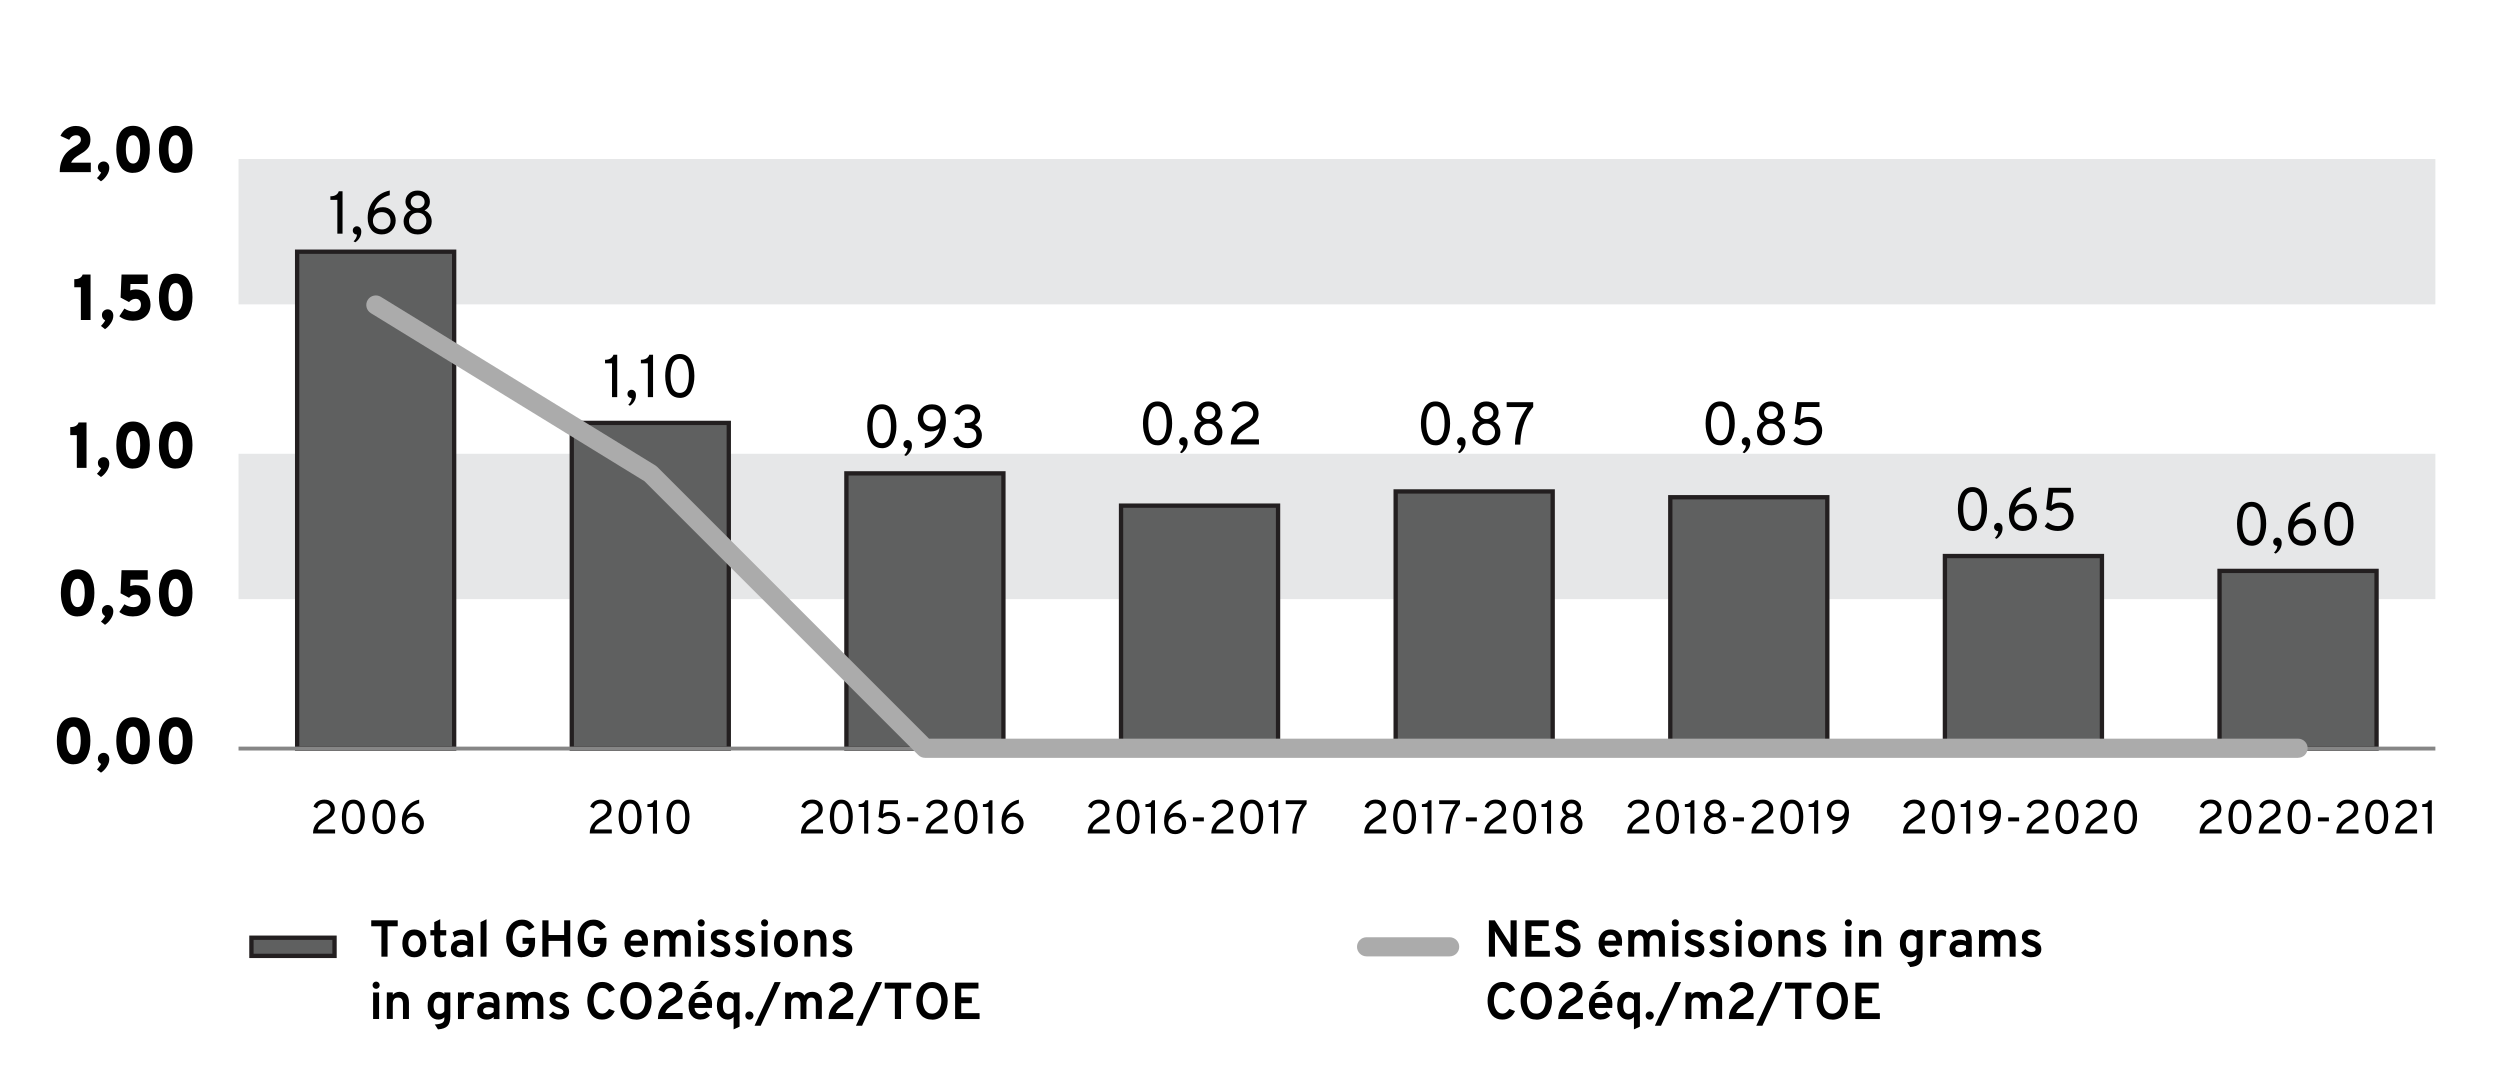 <?xml version="1.0" encoding="UTF-8"?><svg xmlns="http://www.w3.org/2000/svg" viewBox="0 0 577.6 247.5"><defs><style>.cls-1{fill:#5f6060;}.cls-2{fill:#fff;}.cls-3{fill:#e6e7e8;isolation:isolate;}.cls-4{fill:#868686;}.cls-5{fill:#fec010;fill-rule:evenodd;}.cls-6{fill:#ababab;}.cls-7{fill:#231f20;}</style></defs><g id="Fond_blanc"><rect class="cls-2" x="0" width="577.6" height="247.5"/></g><g id="Graphiques_EN_VECTO"><rect class="cls-3" x="55.11" y="36.74" width="507.56" height="33.58"/><rect class="cls-3" x="55.11" y="104.84" width="507.56" height="33.58"/><g><path class="cls-1" d="M68.7,58.15h36.28v114.8h-36.28V58.15h0Zm63.44,39.56h36.28v75.24h-36.28V97.71h0Zm63.44,11.64h36.28v63.59h-36.28v-63.59h0Zm63.44,7.46h36.28v56.13h-36.28v-56.13h0Zm63.44-3.28h36.28v59.41h-36.28v-59.41h0Zm63.44,1.34h36.28v58.07h-36.28v-58.07h0Zm63.44,13.58h36.28v44.49h-36.28v-44.49h0Zm63.44,3.43h36.28v41.05h-36.28v-41.05h0Z"/><path class="cls-7" d="M549.58,173.45h-37.28v-42.05h37.28v42.05Zm-36.28-1h35.28v-40.05h-35.28v40.05Zm-27.17,1h-37.28v-45.49h37.28v45.49Zm-36.28-1h35.28v-43.49h-35.28v43.49Zm-27.17,1h-37.28v-59.07h37.28v59.07Zm-36.28-1h35.28v-57.07h-35.28v57.07Zm-27.17,1h-37.28v-60.41h37.28v60.41Zm-36.28-1h35.28v-58.41h-35.28v58.41Zm-27.17,1h-37.28v-57.13h37.28v57.13Zm-36.28-1h35.28v-55.13h-35.28v55.13Zm-27.17,1h-37.28V108.86h37.28v64.59Zm-36.28-1h35.28v-62.59h-35.28v62.59Zm-27.17,1h-37.28V97.21h37.28v76.24Zm-36.28-1h35.28V98.21h-35.28v74.24Zm-27.17,1h-37.28V57.65h37.28v115.8Zm-36.28-1h35.28V58.65h-35.28v113.8Z"/></g><rect class="cls-4" x="55.11" y="172.5" width="507.56" height=".9"/><path class="cls-6" d="M530.95,175.09H213.72c-.59,0-1.15-.23-1.56-.65l-63.26-63.26-63.22-38.83c-1.04-.64-1.36-2-.73-3.04,.64-1.04,2-1.37,3.04-.73l63.44,38.96c.15,.09,.28,.2,.41,.32l62.8,62.8h316.31c1.22,0,2.21,.99,2.21,2.21s-.99,2.21-2.21,2.21Z"/><g><path d="M77.94,53.99v-7.81h-1.61v-.83c1.04,0,1.69-.39,1.94-1.16h.87v9.8h-1.2Z"/><path d="M81.7,55.75c.17-.15,.33-.36,.5-.64,.17-.28,.26-.58,.28-.9-.28-.02-.51-.11-.69-.29-.18-.17-.28-.39-.28-.65,0-.29,.09-.53,.27-.71s.4-.28,.65-.28c.29,0,.54,.11,.74,.32s.3,.52,.3,.92c0,.51-.13,.99-.39,1.42-.26,.43-.59,.78-.99,1.03l-.4-.21Z"/><path d="M88.22,54.16c-1.05,0-1.85-.35-2.42-1.06-.56-.71-.85-1.62-.85-2.74,0-1.55,.46-2.91,1.37-4.09s2.16-1.93,3.73-2.25v1.08c-.87,.21-1.65,.63-2.34,1.28-.68,.65-1.12,1.41-1.32,2.29,.46-.53,1.16-.8,2.11-.8,.83,0,1.52,.3,2.08,.9,.56,.6,.84,1.33,.84,2.18,0,.92-.31,1.69-.92,2.3-.61,.61-1.38,.91-2.29,.91Zm-.01-1.15c.6,0,1.08-.18,1.46-.55,.38-.36,.56-.84,.56-1.44s-.19-1.09-.56-1.46c-.37-.37-.86-.55-1.47-.55s-1.09,.18-1.47,.55c-.38,.37-.57,.86-.57,1.46s.19,1.07,.58,1.43c.39,.37,.87,.55,1.46,.55Z"/><path d="M96.49,54.16c-.95,0-1.72-.28-2.33-.85s-.91-1.28-.91-2.14c0-.6,.15-1.12,.46-1.57,.3-.45,.7-.79,1.2-1-.4-.21-.7-.49-.91-.84-.21-.35-.32-.75-.32-1.19,0-.72,.26-1.32,.79-1.81,.53-.49,1.2-.73,2.02-.73s1.49,.25,2.03,.73c.53,.49,.8,1.09,.8,1.81,0,.94-.41,1.62-1.24,2.03,.5,.22,.91,.56,1.21,1.01s.45,.97,.45,1.57c0,.86-.3,1.57-.91,2.14-.61,.56-1.39,.85-2.34,.85Zm-1.44-1.67c.37,.35,.85,.52,1.44,.52s1.07-.17,1.45-.52c.38-.35,.56-.82,.56-1.41,0-.53-.19-.99-.57-1.37s-.86-.57-1.44-.57-1.06,.19-1.43,.57c-.38,.38-.56,.84-.56,1.38,0,.59,.19,1.06,.56,1.41Zm.28-4.79c.29,.28,.68,.41,1.16,.41s.87-.14,1.16-.41c.3-.28,.45-.62,.45-1.03,0-.46-.15-.82-.45-1.1-.3-.28-.69-.41-1.16-.41s-.85,.14-1.15,.41c-.3,.28-.45,.64-.45,1.1,0,.41,.15,.75,.44,1.03Z"/></g><g><path d="M141.4,91.76v-7.81h-1.61v-.83c1.04,0,1.69-.39,1.94-1.16h.87v9.8h-1.2Z"/><path d="M145.16,93.52c.17-.15,.33-.36,.5-.64,.17-.28,.26-.58,.28-.9-.28-.02-.51-.11-.69-.29-.18-.17-.28-.39-.28-.65,0-.29,.09-.53,.27-.71s.4-.28,.65-.28c.29,0,.54,.11,.74,.32s.3,.52,.3,.92c0,.51-.13,.99-.39,1.42-.26,.43-.59,.78-.99,1.03l-.4-.21Z"/><path d="M149.68,91.76v-7.81h-1.61v-.83c1.04,0,1.69-.39,1.94-1.16h.87v9.8h-1.2Z"/><path d="M157.06,91.92c-.62,0-1.15-.15-1.61-.44-.46-.29-.81-.69-1.05-1.19-.24-.5-.42-1.03-.54-1.6-.11-.57-.17-1.18-.17-1.83,0-.6,.05-1.17,.15-1.71s.27-1.08,.51-1.61,.59-.95,1.05-1.27,1.02-.48,1.66-.48,1.15,.15,1.61,.44,.81,.69,1.05,1.2c.24,.5,.42,1.04,.54,1.61,.11,.57,.17,1.18,.17,1.82,0,.6-.05,1.17-.16,1.72-.11,.55-.28,1.08-.52,1.61-.24,.53-.59,.95-1.05,1.27-.46,.32-1.01,.48-1.65,.48Zm0-1.15c.41,0,.77-.12,1.06-.35,.29-.23,.51-.55,.65-.97,.14-.41,.24-.82,.3-1.24,.06-.42,.09-.87,.09-1.37,0-.52-.03-1-.1-1.44-.06-.44-.17-.85-.32-1.24-.15-.39-.37-.69-.65-.92s-.63-.34-1.03-.34-.78,.12-1.08,.36c-.29,.24-.51,.56-.66,.97-.15,.41-.25,.82-.31,1.25-.06,.42-.09,.88-.09,1.36,0,.52,.03,1,.1,1.44,.06,.43,.17,.85,.33,1.24,.16,.39,.38,.7,.67,.92,.29,.22,.64,.33,1.04,.33Z"/></g><g><path d="M203.74,103.54c-.62,0-1.15-.15-1.61-.44-.46-.29-.81-.69-1.05-1.19-.24-.5-.42-1.03-.54-1.6-.11-.57-.17-1.18-.17-1.83,0-.6,.05-1.17,.15-1.71s.27-1.08,.51-1.61,.59-.95,1.05-1.27,1.02-.48,1.66-.48,1.15,.15,1.61,.44,.81,.69,1.05,1.2c.24,.5,.42,1.04,.54,1.61,.11,.57,.17,1.18,.17,1.82,0,.6-.05,1.17-.16,1.72-.11,.55-.28,1.08-.52,1.61-.24,.53-.59,.95-1.05,1.27-.46,.32-1.01,.48-1.65,.48Zm0-1.15c.41,0,.77-.12,1.06-.35,.29-.23,.51-.55,.65-.97,.14-.41,.24-.82,.3-1.24,.06-.42,.09-.87,.09-1.37,0-.52-.03-1-.1-1.44-.06-.44-.17-.85-.32-1.24-.15-.39-.37-.69-.65-.92s-.63-.34-1.03-.34-.78,.12-1.08,.36c-.29,.24-.51,.56-.66,.97-.15,.41-.25,.82-.31,1.25-.06,.42-.09,.88-.09,1.36,0,.52,.03,1,.1,1.44,.06,.43,.17,.85,.33,1.24,.16,.39,.38,.7,.67,.92,.29,.22,.64,.33,1.04,.33Z"/><path d="M208.92,105.13c.17-.15,.33-.36,.5-.64,.17-.28,.26-.58,.28-.9-.28-.02-.51-.11-.69-.29-.18-.17-.28-.39-.28-.65,0-.29,.09-.53,.27-.71s.4-.28,.65-.28c.29,0,.54,.11,.74,.32s.3,.52,.3,.92c0,.51-.13,.99-.39,1.42-.26,.43-.59,.78-.99,1.03l-.4-.21Z"/><path d="M213.67,103.54v-1.13c.87-.16,1.63-.55,2.27-1.18,.64-.63,1.04-1.42,1.19-2.39-.45,.56-1.15,.84-2.11,.84-.85,0-1.55-.29-2.12-.88s-.85-1.32-.85-2.2c0-.92,.31-1.69,.93-2.29,.62-.6,1.4-.9,2.35-.9,1.06,0,1.86,.35,2.4,1.05s.81,1.62,.81,2.74c0,1.65-.43,3.07-1.3,4.25-.87,1.18-2.06,1.88-3.58,2.09Zm1.63-5c.6,0,1.08-.18,1.45-.55,.37-.37,.56-.85,.56-1.45s-.19-1.04-.57-1.41c-.38-.37-.86-.55-1.44-.55s-1.08,.18-1.45,.55c-.37,.37-.56,.84-.56,1.41,0,.61,.18,1.09,.54,1.46,.36,.36,.85,.55,1.47,.55Z"/><path d="M223.51,103.54c-1.63,0-2.72-.76-3.29-2.28l1.12-.46c.43,1.05,1.16,1.58,2.18,1.58,.61,0,1.1-.15,1.49-.45,.39-.3,.58-.73,.58-1.3s-.17-.97-.51-1.29-.84-.48-1.49-.48h-.69v-1.15h.62c.51,0,.91-.14,1.23-.43,.31-.29,.47-.66,.47-1.13s-.15-.87-.46-1.16c-.31-.29-.71-.43-1.19-.43-.87,0-1.51,.44-1.92,1.32l-1.12-.43c.23-.6,.6-1.08,1.12-1.46s1.16-.57,1.91-.57c.84,0,1.53,.25,2.08,.74,.55,.49,.83,1.12,.83,1.86,0,.45-.11,.86-.32,1.25s-.52,.68-.92,.88c.51,.21,.9,.52,1.19,.94s.43,.92,.43,1.51c0,.89-.32,1.6-.95,2.14-.63,.54-1.42,.81-2.37,.81Z"/></g><g><path d="M267.44,102.88c-.62,0-1.15-.15-1.61-.44-.46-.29-.81-.69-1.05-1.19-.24-.5-.42-1.03-.54-1.6-.11-.57-.17-1.18-.17-1.83,0-.6,.05-1.17,.15-1.71s.27-1.08,.51-1.61,.59-.95,1.05-1.27,1.02-.48,1.66-.48,1.15,.15,1.61,.44,.81,.69,1.05,1.2c.24,.5,.42,1.04,.54,1.61,.11,.57,.17,1.18,.17,1.82,0,.6-.05,1.17-.16,1.72-.11,.55-.28,1.08-.52,1.61-.24,.53-.59,.95-1.05,1.27-.46,.32-1.01,.48-1.65,.48Zm0-1.15c.41,0,.77-.12,1.06-.35,.29-.23,.51-.55,.65-.97,.14-.41,.24-.82,.3-1.24,.06-.42,.09-.87,.09-1.37,0-.52-.03-1-.1-1.44-.06-.44-.17-.85-.32-1.24-.15-.39-.37-.69-.65-.92s-.63-.34-1.03-.34-.78,.12-1.08,.36c-.29,.24-.51,.56-.66,.97-.15,.41-.25,.82-.31,1.25-.06,.42-.09,.88-.09,1.36,0,.52,.03,1,.1,1.44,.06,.43,.17,.85,.33,1.24,.16,.39,.38,.7,.67,.92,.29,.22,.64,.33,1.04,.33Z"/><path d="M272.62,104.48c.17-.15,.33-.36,.5-.64,.17-.28,.26-.58,.28-.9-.28-.02-.51-.11-.69-.29-.18-.17-.28-.39-.28-.65,0-.29,.09-.53,.27-.71s.4-.28,.65-.28c.29,0,.54,.11,.74,.32s.3,.52,.3,.92c0,.51-.13,.99-.39,1.42-.26,.43-.59,.78-.99,1.03l-.4-.21Z"/><path d="M279.18,102.88c-.95,0-1.72-.28-2.33-.85s-.91-1.28-.91-2.14c0-.6,.15-1.12,.46-1.57,.3-.45,.7-.79,1.2-1-.4-.21-.7-.49-.91-.84-.21-.35-.32-.75-.32-1.19,0-.72,.26-1.32,.79-1.81,.53-.49,1.2-.73,2.02-.73s1.49,.25,2.03,.73c.53,.49,.8,1.09,.8,1.81,0,.94-.41,1.62-1.24,2.03,.5,.22,.91,.56,1.21,1.01s.45,.97,.45,1.57c0,.86-.3,1.57-.91,2.14-.61,.56-1.39,.85-2.34,.85Zm-1.44-1.67c.37,.35,.85,.52,1.44,.52s1.07-.17,1.45-.52c.38-.35,.56-.82,.56-1.41,0-.53-.19-.99-.57-1.37s-.86-.57-1.44-.57-1.06,.19-1.43,.57c-.38,.38-.56,.84-.56,1.38,0,.59,.19,1.06,.56,1.41Zm.28-4.79c.29,.28,.68,.41,1.16,.41s.87-.14,1.16-.41c.3-.28,.45-.62,.45-1.03,0-.46-.15-.82-.45-1.1-.3-.28-.69-.41-1.16-.41s-.85,.14-1.15,.41c-.3,.28-.45,.64-.45,1.1,0,.41,.15,.75,.44,1.03Z"/><path d="M284.36,102.71c0-.62,.09-1.18,.26-1.69,.17-.51,.43-.96,.76-1.34,.33-.38,.66-.7,.99-.97,.33-.26,.73-.53,1.19-.8,.42-.26,.75-.48,.99-.67s.46-.43,.67-.74c.21-.31,.31-.63,.31-.98,0-.48-.17-.87-.52-1.19-.34-.32-.8-.48-1.37-.48-1.07,0-1.75,.48-2.05,1.44l-1.07-.49c.19-.62,.57-1.12,1.14-1.5,.57-.39,1.24-.58,2.03-.58,.96,0,1.71,.26,2.26,.78,.55,.52,.83,1.2,.83,2.05,0,.34-.05,.65-.15,.94-.1,.29-.22,.54-.36,.74-.14,.21-.35,.42-.61,.64-.27,.22-.5,.4-.71,.54-.21,.14-.48,.31-.83,.53-.68,.4-1.21,.8-1.61,1.19-.39,.39-.64,.85-.74,1.37h5.1v1.19h-6.49Z"/></g><g><path d="M331.66,102.88c-.62,0-1.15-.15-1.61-.44-.46-.29-.81-.69-1.05-1.19-.24-.5-.42-1.03-.54-1.6-.11-.57-.17-1.18-.17-1.83,0-.6,.05-1.17,.15-1.71s.27-1.08,.51-1.61,.59-.95,1.05-1.27,1.02-.48,1.66-.48,1.15,.15,1.61,.44,.81,.69,1.05,1.2c.24,.5,.42,1.04,.54,1.61,.11,.57,.17,1.18,.17,1.82,0,.6-.05,1.17-.16,1.72-.11,.55-.28,1.08-.52,1.61-.24,.53-.59,.95-1.05,1.27-.46,.32-1.01,.48-1.65,.48Zm0-1.15c.41,0,.77-.12,1.06-.35,.29-.23,.51-.55,.65-.97,.14-.41,.24-.82,.3-1.24,.06-.42,.09-.87,.09-1.37,0-.52-.03-1-.1-1.44-.06-.44-.17-.85-.32-1.24-.15-.39-.37-.69-.65-.92s-.63-.34-1.03-.34-.78,.12-1.08,.36c-.29,.24-.51,.56-.66,.97-.15,.41-.25,.82-.31,1.25-.06,.42-.09,.88-.09,1.36,0,.52,.03,1,.1,1.44,.06,.43,.17,.85,.33,1.24,.16,.39,.38,.7,.67,.92,.29,.22,.64,.33,1.04,.33Z"/><path d="M336.84,104.48c.17-.15,.33-.36,.5-.64,.17-.28,.26-.58,.28-.9-.28-.02-.51-.11-.69-.29-.18-.17-.28-.39-.28-.65,0-.29,.09-.53,.27-.71s.4-.28,.65-.28c.29,0,.54,.11,.74,.32s.3,.52,.3,.92c0,.51-.13,.99-.39,1.42-.26,.43-.59,.78-.99,1.03l-.4-.21Z"/><path d="M343.4,102.88c-.95,0-1.72-.28-2.33-.85s-.91-1.28-.91-2.14c0-.6,.15-1.12,.46-1.57,.3-.45,.7-.79,1.2-1-.4-.21-.7-.49-.91-.84-.21-.35-.32-.75-.32-1.19,0-.72,.26-1.32,.79-1.81,.53-.49,1.2-.73,2.02-.73s1.49,.25,2.03,.73c.53,.49,.8,1.09,.8,1.81,0,.94-.41,1.62-1.24,2.03,.5,.22,.91,.56,1.21,1.01s.45,.97,.45,1.57c0,.86-.3,1.57-.91,2.14-.61,.56-1.39,.85-2.34,.85Zm-1.44-1.67c.37,.35,.85,.52,1.44,.52s1.07-.17,1.45-.52c.38-.35,.56-.82,.56-1.41,0-.53-.19-.99-.57-1.37s-.86-.57-1.44-.57-1.06,.19-1.43,.57c-.38,.38-.56,.84-.56,1.38,0,.59,.19,1.06,.56,1.41Zm.28-4.79c.29,.28,.68,.41,1.16,.41s.87-.14,1.16-.41c.3-.28,.45-.62,.45-1.03,0-.46-.15-.82-.45-1.1-.3-.28-.69-.41-1.16-.41s-.85,.14-1.15,.41c-.3,.28-.45,.64-.45,1.1,0,.41,.15,.75,.44,1.03Z"/><path d="M350.02,102.71c.02-1.65,.25-3.17,.69-4.54s1.17-2.75,2.18-4.12h-4.79v-1.13h6.13v1.11c-.58,.67-1.07,1.41-1.48,2.21s-.71,1.59-.92,2.37-.35,1.5-.44,2.16-.14,1.31-.14,1.95h-1.23Z"/></g><g><path d="M397.43,102.88c-.62,0-1.15-.15-1.61-.44-.46-.29-.81-.69-1.05-1.19-.24-.5-.42-1.03-.54-1.6-.11-.57-.17-1.18-.17-1.83,0-.6,.05-1.17,.15-1.71s.27-1.08,.51-1.61,.59-.95,1.05-1.27,1.02-.48,1.66-.48,1.15,.15,1.61,.44,.81,.69,1.05,1.2c.24,.5,.42,1.04,.54,1.61,.11,.57,.17,1.18,.17,1.82,0,.6-.05,1.17-.16,1.72-.11,.55-.28,1.08-.52,1.61-.24,.53-.59,.95-1.05,1.27-.46,.32-1.01,.48-1.65,.48Zm0-1.15c.41,0,.77-.12,1.06-.35,.29-.23,.51-.55,.65-.97,.14-.41,.24-.82,.3-1.24,.06-.42,.09-.87,.09-1.37,0-.52-.03-1-.1-1.44-.06-.44-.17-.85-.32-1.24-.15-.39-.37-.69-.65-.92s-.63-.34-1.03-.34-.78,.12-1.08,.36c-.29,.24-.51,.56-.66,.97-.15,.41-.25,.82-.31,1.25-.06,.42-.09,.88-.09,1.36,0,.52,.03,1,.1,1.44,.06,.43,.17,.85,.33,1.24,.16,.39,.38,.7,.67,.92,.29,.22,.64,.33,1.04,.33Z"/><path d="M402.61,104.48c.17-.15,.33-.36,.5-.64,.17-.28,.26-.58,.28-.9-.28-.02-.51-.11-.69-.29-.18-.17-.28-.39-.28-.65,0-.29,.09-.53,.27-.71s.4-.28,.65-.28c.29,0,.54,.11,.74,.32s.3,.52,.3,.92c0,.51-.13,.99-.39,1.42-.26,.43-.59,.78-.99,1.03l-.4-.21Z"/><path d="M409.17,102.88c-.95,0-1.72-.28-2.33-.85s-.91-1.28-.91-2.14c0-.6,.15-1.12,.46-1.57,.3-.45,.7-.79,1.2-1-.4-.21-.7-.49-.91-.84-.21-.35-.32-.75-.32-1.19,0-.72,.26-1.32,.79-1.81,.53-.49,1.2-.73,2.02-.73s1.49,.25,2.03,.73c.53,.49,.8,1.09,.8,1.81,0,.94-.41,1.62-1.24,2.03,.5,.22,.91,.56,1.21,1.01s.45,.97,.45,1.57c0,.86-.3,1.57-.91,2.14-.61,.56-1.39,.85-2.34,.85Zm-1.44-1.67c.37,.35,.85,.52,1.44,.52s1.07-.17,1.45-.52c.38-.35,.56-.82,.56-1.41,0-.53-.19-.99-.57-1.37s-.86-.57-1.44-.57-1.06,.19-1.43,.57c-.38,.38-.56,.84-.56,1.38,0,.59,.19,1.06,.56,1.41Zm.28-4.79c.29,.28,.68,.41,1.16,.41s.87-.14,1.16-.41c.3-.28,.45-.62,.45-1.03,0-.46-.15-.82-.45-1.1-.3-.28-.69-.41-1.16-.41s-.85,.14-1.15,.41c-.3,.28-.45,.64-.45,1.1,0,.41,.15,.75,.44,1.03Z"/><path d="M417.4,102.88c-.72,0-1.34-.11-1.87-.32-.53-.21-.94-.47-1.21-.76l.72-.94c.67,.6,1.46,.9,2.36,.9,.68,0,1.24-.21,1.69-.63,.45-.42,.67-.94,.67-1.57s-.18-1.12-.54-1.5c-.36-.38-.84-.57-1.43-.57-.83,0-1.47,.27-1.94,.8l-1.19-.42,.56-4.96h5.15v1.13h-4.11l-.37,2.95c.55-.45,1.23-.67,2.03-.67,.92,0,1.66,.3,2.23,.91,.57,.61,.85,1.35,.85,2.24,0,.95-.33,1.76-1,2.42-.67,.66-1.53,.99-2.6,.99Z"/></g><g><path d="M455.72,122.67c-.62,0-1.15-.15-1.61-.44-.46-.29-.81-.69-1.05-1.19-.24-.5-.42-1.03-.54-1.6-.11-.57-.17-1.18-.17-1.83,0-.6,.05-1.17,.15-1.71s.27-1.08,.51-1.61,.59-.95,1.05-1.27,1.02-.48,1.66-.48,1.15,.15,1.61,.44,.81,.69,1.05,1.2c.24,.5,.42,1.04,.54,1.61,.11,.57,.17,1.18,.17,1.82,0,.6-.05,1.17-.16,1.72-.11,.55-.28,1.08-.52,1.61-.24,.53-.59,.95-1.05,1.27-.46,.32-1.01,.48-1.65,.48Zm0-1.15c.41,0,.77-.12,1.06-.35,.29-.23,.51-.55,.65-.97,.14-.41,.24-.82,.3-1.24,.06-.42,.09-.87,.09-1.37,0-.52-.03-1-.1-1.44-.06-.44-.17-.85-.32-1.24-.15-.39-.37-.69-.65-.92s-.63-.34-1.03-.34-.78,.12-1.08,.36c-.29,.24-.51,.56-.66,.97-.15,.41-.25,.82-.31,1.25-.06,.42-.09,.88-.09,1.36,0,.52,.03,1,.1,1.44,.06,.43,.17,.85,.33,1.24,.16,.39,.38,.7,.67,.92,.29,.22,.64,.33,1.04,.33Z"/><path d="M460.9,124.27c.17-.15,.33-.36,.5-.64,.17-.28,.26-.58,.28-.9-.28-.02-.51-.11-.69-.29-.18-.17-.28-.39-.28-.65,0-.29,.09-.53,.27-.71s.4-.28,.65-.28c.29,0,.54,.11,.74,.32s.3,.52,.3,.92c0,.51-.13,.99-.39,1.42-.26,.43-.59,.78-.99,1.03l-.4-.21Z"/><path d="M467.42,122.67c-1.05,0-1.85-.35-2.42-1.06-.56-.71-.85-1.62-.85-2.74,0-1.55,.46-2.91,1.37-4.09s2.16-1.93,3.73-2.25v1.08c-.87,.21-1.65,.63-2.34,1.28-.68,.65-1.12,1.41-1.32,2.29,.46-.53,1.16-.8,2.11-.8,.83,0,1.52,.3,2.08,.9,.56,.6,.84,1.33,.84,2.18,0,.92-.31,1.69-.92,2.3-.61,.61-1.38,.91-2.29,.91Zm-.01-1.15c.6,0,1.08-.18,1.46-.55,.38-.36,.56-.84,.56-1.44s-.19-1.09-.56-1.46c-.37-.37-.86-.55-1.47-.55s-1.09,.18-1.47,.55c-.38,.37-.57,.86-.57,1.46s.19,1.07,.58,1.43c.39,.37,.87,.55,1.46,.55Z"/><path d="M475.49,122.67c-.72,0-1.34-.11-1.87-.32-.53-.21-.94-.47-1.21-.76l.72-.94c.67,.6,1.46,.9,2.36,.9,.68,0,1.24-.21,1.69-.63,.45-.42,.67-.94,.67-1.57s-.18-1.12-.54-1.5c-.36-.38-.84-.57-1.43-.57-.83,0-1.47,.27-1.94,.8l-1.19-.42,.56-4.96h5.15v1.13h-4.11l-.37,2.95c.55-.45,1.23-.67,2.03-.67,.92,0,1.66,.3,2.23,.91,.57,.61,.85,1.35,.85,2.24,0,.95-.33,1.76-1,2.42-.67,.66-1.53,.99-2.6,.99Z"/></g><g><path d="M520.21,126.08c-.62,0-1.15-.15-1.61-.44-.46-.29-.81-.69-1.05-1.19-.24-.5-.42-1.03-.54-1.6-.11-.57-.17-1.18-.17-1.83,0-.6,.05-1.17,.15-1.71s.27-1.08,.51-1.61,.59-.95,1.05-1.27,1.02-.48,1.66-.48,1.15,.15,1.61,.44,.81,.69,1.05,1.2c.24,.5,.42,1.04,.54,1.61,.11,.57,.17,1.18,.17,1.82,0,.6-.05,1.17-.16,1.72-.11,.55-.28,1.08-.52,1.61-.24,.53-.59,.95-1.05,1.27-.46,.32-1.01,.48-1.65,.48Zm0-1.15c.41,0,.77-.12,1.06-.35,.29-.23,.51-.55,.65-.97,.14-.41,.24-.82,.3-1.24,.06-.42,.09-.87,.09-1.37,0-.52-.03-1-.1-1.44-.06-.44-.17-.85-.32-1.24-.15-.39-.37-.69-.65-.92s-.63-.34-1.03-.34-.78,.12-1.08,.36c-.29,.24-.51,.56-.66,.97-.15,.41-.25,.82-.31,1.25-.06,.42-.09,.88-.09,1.36,0,.52,.03,1,.1,1.44,.06,.43,.17,.85,.33,1.24,.16,.39,.38,.7,.67,.92,.29,.22,.64,.33,1.04,.33Z"/><path d="M525.39,127.68c.17-.15,.33-.36,.5-.64,.17-.28,.26-.58,.28-.9-.28-.02-.51-.11-.69-.29-.18-.17-.28-.39-.28-.65,0-.29,.09-.53,.27-.71s.4-.28,.65-.28c.29,0,.54,.11,.74,.32s.3,.52,.3,.92c0,.51-.13,.99-.39,1.42-.26,.43-.59,.78-.99,1.03l-.4-.21Z"/><path d="M531.91,126.08c-1.05,0-1.85-.35-2.42-1.06-.56-.71-.85-1.62-.85-2.74,0-1.55,.46-2.91,1.37-4.09s2.16-1.93,3.73-2.25v1.08c-.87,.21-1.65,.63-2.34,1.28-.68,.65-1.12,1.41-1.32,2.29,.46-.53,1.16-.8,2.11-.8,.83,0,1.52,.3,2.08,.9,.56,.6,.84,1.33,.84,2.18,0,.92-.31,1.69-.92,2.3-.61,.61-1.38,.91-2.29,.91Zm-.01-1.15c.6,0,1.08-.18,1.46-.55,.38-.36,.56-.84,.56-1.44s-.19-1.09-.56-1.46c-.37-.37-.86-.55-1.47-.55s-1.09,.18-1.47,.55c-.38,.37-.57,.86-.57,1.46s.19,1.07,.58,1.43c.39,.37,.87,.55,1.46,.55Z"/><path d="M540.38,126.08c-.62,0-1.15-.15-1.61-.44-.46-.29-.81-.69-1.05-1.19s-.42-1.03-.54-1.6c-.12-.57-.17-1.18-.17-1.83,0-.6,.05-1.17,.15-1.71,.1-.55,.27-1.08,.51-1.61,.24-.53,.59-.95,1.05-1.27s1.02-.48,1.66-.48,1.15,.15,1.61,.44,.81,.69,1.05,1.2c.24,.5,.42,1.04,.54,1.61,.11,.57,.17,1.18,.17,1.82,0,.6-.05,1.17-.16,1.72-.11,.55-.28,1.08-.52,1.61-.24,.53-.59,.95-1.05,1.27-.46,.32-1.01,.48-1.65,.48Zm0-1.15c.41,0,.77-.12,1.06-.35s.51-.55,.65-.97,.24-.82,.3-1.24c.06-.42,.09-.87,.09-1.37,0-.52-.03-1-.1-1.44s-.17-.85-.32-1.24c-.15-.39-.37-.69-.65-.92-.29-.22-.63-.34-1.03-.34s-.78,.12-1.07,.36c-.29,.24-.51,.56-.66,.97-.15,.41-.25,.82-.31,1.25s-.09,.88-.09,1.36c0,.52,.03,1,.1,1.44,.06,.43,.17,.85,.33,1.24,.16,.39,.38,.7,.67,.92,.29,.22,.64,.33,1.04,.33Z"/></g><g><path d="M17,176.59c-.59,0-1.11-.11-1.57-.32-.46-.21-.83-.5-1.11-.85-.29-.35-.52-.76-.7-1.25-.18-.48-.31-.96-.38-1.46-.07-.49-.11-1.01-.11-1.56,0-.72,.06-1.38,.19-2,.13-.61,.33-1.18,.62-1.72,.29-.53,.69-.95,1.21-1.26,.52-.3,1.14-.46,1.86-.46s1.35,.16,1.88,.46c.52,.31,.92,.73,1.2,1.27,.28,.54,.48,1.11,.61,1.72,.12,.61,.18,1.27,.18,1.98s-.06,1.37-.19,1.99c-.13,.62-.33,1.19-.61,1.72-.28,.53-.68,.95-1.2,1.26-.52,.31-1.14,.46-1.86,.46Zm0-2.16c.58,0,1-.31,1.26-.92s.39-1.4,.39-2.35c0-.6-.05-1.13-.14-1.6-.09-.46-.27-.86-.53-1.18-.26-.33-.59-.49-.98-.49-.58,0-1,.31-1.27,.92-.27,.62-.4,1.4-.4,2.35,0,.59,.05,1.12,.15,1.58,.1,.47,.28,.86,.53,1.19s.59,.49,.99,.49Z"/><path d="M22.39,177.77c.14-.12,.31-.32,.52-.58,.21-.27,.37-.5,.46-.69-.5-.27-.75-.68-.75-1.25,0-.38,.13-.69,.4-.94,.27-.25,.58-.37,.93-.37,.37,0,.68,.13,.93,.41,.25,.27,.37,.63,.37,1.08,0,.56-.19,1.13-.58,1.72s-.83,1.04-1.34,1.37l-.94-.75Z"/><path d="M30.74,176.59c-.59,0-1.11-.11-1.57-.32-.46-.21-.83-.5-1.11-.85-.29-.35-.52-.76-.7-1.25-.18-.48-.31-.96-.38-1.46-.07-.49-.11-1.01-.11-1.56,0-.72,.06-1.38,.19-2,.13-.61,.33-1.18,.62-1.72,.29-.53,.69-.95,1.21-1.26,.52-.3,1.14-.46,1.86-.46s1.35,.16,1.88,.46c.52,.31,.92,.73,1.2,1.27,.28,.54,.48,1.11,.61,1.72,.12,.61,.18,1.27,.18,1.98s-.06,1.37-.19,1.99c-.13,.62-.33,1.19-.61,1.72-.28,.53-.68,.95-1.2,1.26-.52,.31-1.14,.46-1.86,.46Zm0-2.16c.58,0,1-.31,1.26-.92s.39-1.4,.39-2.35c0-.6-.05-1.13-.14-1.6-.09-.46-.27-.86-.53-1.18-.26-.33-.59-.49-.98-.49-.58,0-1,.31-1.27,.92-.27,.62-.4,1.4-.4,2.35,0,.59,.05,1.12,.15,1.58,.1,.47,.28,.86,.53,1.19s.59,.49,.99,.49Z"/><path d="M40.59,176.59c-.59,0-1.11-.11-1.57-.32-.46-.21-.83-.5-1.11-.85-.29-.35-.52-.76-.7-1.25-.18-.48-.31-.96-.38-1.46-.07-.49-.11-1.01-.11-1.56,0-.72,.06-1.38,.19-2,.13-.61,.33-1.18,.62-1.72,.29-.53,.69-.95,1.21-1.26,.52-.3,1.14-.46,1.86-.46s1.35,.16,1.88,.46c.52,.31,.92,.73,1.2,1.27,.28,.54,.48,1.11,.61,1.72,.12,.61,.18,1.27,.18,1.98s-.06,1.37-.19,1.99c-.13,.62-.33,1.19-.61,1.72-.28,.53-.68,.95-1.2,1.26-.52,.31-1.14,.46-1.86,.46Zm0-2.16c.58,0,1-.31,1.26-.92s.39-1.4,.39-2.35c0-.6-.05-1.13-.14-1.6-.09-.46-.27-.86-.53-1.18-.26-.33-.59-.49-.98-.49-.58,0-1,.31-1.27,.92-.27,.62-.4,1.4-.4,2.35,0,.59,.05,1.12,.15,1.58,.1,.47,.28,.86,.53,1.19s.59,.49,.99,.49Z"/></g><g><path d="M17.93,142.43c-.59,0-1.11-.11-1.57-.32-.46-.21-.83-.5-1.11-.85-.29-.35-.52-.76-.7-1.25-.18-.48-.31-.96-.38-1.46-.07-.49-.11-1.01-.11-1.56,0-.72,.06-1.38,.19-2,.13-.61,.33-1.18,.62-1.72,.29-.53,.69-.95,1.21-1.26,.52-.3,1.14-.46,1.86-.46s1.35,.16,1.88,.46c.52,.31,.92,.73,1.2,1.27,.28,.54,.48,1.11,.61,1.72,.12,.61,.18,1.27,.18,1.98s-.06,1.37-.19,1.99c-.13,.62-.33,1.19-.61,1.72-.28,.53-.68,.95-1.2,1.26-.52,.31-1.14,.46-1.86,.46Zm0-2.16c.58,0,1-.31,1.26-.92s.39-1.4,.39-2.35c0-.6-.05-1.13-.14-1.6-.09-.46-.27-.86-.53-1.18-.26-.33-.59-.49-.98-.49-.58,0-1,.31-1.27,.92-.27,.62-.4,1.4-.4,2.35,0,.59,.05,1.12,.15,1.58,.1,.47,.28,.86,.53,1.19s.59,.49,.99,.49Z"/><path d="M23.32,143.61c.14-.12,.31-.32,.52-.58,.21-.27,.37-.5,.46-.69-.5-.27-.75-.68-.75-1.25,0-.38,.13-.69,.4-.94,.27-.25,.58-.37,.93-.37,.37,0,.68,.13,.93,.41,.25,.27,.37,.63,.37,1.08,0,.56-.19,1.13-.58,1.72s-.83,1.04-1.34,1.37l-.94-.75Z"/><path d="M30.8,142.43c-1.28,0-2.36-.34-3.23-1.04l1.17-1.78c.69,.44,1.38,.66,2.07,.66,.54,0,.97-.13,1.28-.4,.31-.27,.47-.66,.47-1.17,0-.4-.1-.72-.31-.97s-.51-.37-.9-.37c-.59,0-1.1,.25-1.54,.75l-1.95-1.04,.22-5.33h6.05v2.19h-3.99l-.06,1.48c.47-.15,.9-.22,1.27-.22,1.09,0,1.94,.33,2.53,.99,.6,.66,.89,1.5,.89,2.53,0,1.13-.37,2.03-1.12,2.7-.75,.67-1.7,1-2.86,1Z"/><path d="M40.59,142.43c-.59,0-1.11-.11-1.57-.32-.46-.21-.83-.5-1.11-.85-.29-.35-.52-.76-.7-1.25-.18-.48-.31-.96-.38-1.46-.07-.49-.11-1.01-.11-1.56,0-.72,.06-1.38,.19-2,.13-.61,.33-1.18,.62-1.72,.29-.53,.69-.95,1.21-1.26,.52-.3,1.14-.46,1.86-.46s1.35,.16,1.88,.46c.52,.31,.92,.73,1.2,1.27,.28,.54,.48,1.11,.61,1.72,.12,.61,.18,1.27,.18,1.98s-.06,1.37-.19,1.99c-.13,.62-.33,1.19-.61,1.72-.28,.53-.68,.95-1.2,1.26-.52,.31-1.14,.46-1.86,.46Zm0-2.16c.58,0,1-.31,1.26-.92s.39-1.4,.39-2.35c0-.6-.05-1.13-.14-1.6-.09-.46-.27-.86-.53-1.18-.26-.33-.59-.49-.98-.49-.58,0-1,.31-1.27,.92-.27,.62-.4,1.4-.4,2.35,0,.59,.05,1.12,.15,1.58,.1,.47,.28,.86,.53,1.19s.59,.49,.99,.49Z"/></g><g><path d="M17.75,108.1v-7.56h-1.52v-1.86c1.05,0,1.7-.36,1.93-1.08h1.83v10.5h-2.24Z"/><path d="M22.39,109.46c.14-.12,.31-.32,.52-.58,.21-.27,.37-.5,.46-.69-.5-.27-.75-.68-.75-1.25,0-.38,.13-.69,.4-.94,.27-.25,.58-.37,.93-.37,.37,0,.68,.13,.93,.41,.25,.27,.37,.63,.37,1.08,0,.56-.19,1.13-.58,1.72s-.83,1.04-1.34,1.37l-.94-.75Z"/><path d="M30.74,108.27c-.59,0-1.11-.11-1.57-.32-.46-.21-.83-.5-1.11-.85-.29-.35-.52-.76-.7-1.25-.18-.48-.31-.96-.38-1.46-.07-.49-.11-1.01-.11-1.56,0-.72,.06-1.38,.19-2,.13-.61,.33-1.18,.62-1.72,.29-.53,.69-.95,1.21-1.26,.52-.3,1.14-.46,1.86-.46s1.35,.16,1.88,.46c.52,.31,.92,.73,1.2,1.27,.28,.54,.48,1.11,.61,1.72,.12,.61,.18,1.27,.18,1.98s-.06,1.37-.19,1.99c-.13,.62-.33,1.19-.61,1.72-.28,.53-.68,.95-1.2,1.26-.52,.31-1.14,.46-1.86,.46Zm0-2.16c.58,0,1-.31,1.26-.92s.39-1.4,.39-2.35c0-.6-.05-1.13-.14-1.6-.09-.46-.27-.86-.53-1.18-.26-.33-.59-.49-.98-.49-.58,0-1,.31-1.27,.92-.27,.62-.4,1.4-.4,2.35,0,.59,.05,1.12,.15,1.58,.1,.47,.28,.86,.53,1.19s.59,.49,.99,.49Z"/><path d="M40.59,108.27c-.59,0-1.11-.11-1.57-.32-.46-.21-.83-.5-1.11-.85-.29-.35-.52-.76-.7-1.25-.18-.48-.31-.96-.38-1.46-.07-.49-.11-1.01-.11-1.56,0-.72,.06-1.38,.19-2,.13-.61,.33-1.18,.62-1.72,.29-.53,.69-.95,1.21-1.26,.52-.3,1.14-.46,1.86-.46s1.35,.16,1.88,.46c.52,.31,.92,.73,1.2,1.27,.28,.54,.48,1.11,.61,1.72,.12,.61,.18,1.27,.18,1.98s-.06,1.37-.19,1.99c-.13,.62-.33,1.19-.61,1.72-.28,.53-.68,.95-1.2,1.26-.52,.31-1.14,.46-1.86,.46Zm0-2.16c.58,0,1-.31,1.26-.92s.39-1.4,.39-2.35c0-.6-.05-1.13-.14-1.6-.09-.46-.27-.86-.53-1.18-.26-.33-.59-.49-.98-.49-.58,0-1,.31-1.27,.92-.27,.62-.4,1.4-.4,2.35,0,.59,.05,1.12,.15,1.58,.1,.47,.28,.86,.53,1.19s.59,.49,.99,.49Z"/></g><g><path d="M18.68,73.93v-7.56h-1.52v-1.86c1.05,0,1.7-.36,1.93-1.08h1.83v10.5h-2.24Z"/><path d="M23.32,75.3c.14-.12,.31-.32,.52-.58,.21-.27,.37-.5,.46-.69-.5-.27-.75-.68-.75-1.25,0-.38,.13-.69,.4-.94,.27-.25,.58-.37,.93-.37,.37,0,.68,.13,.93,.41,.25,.27,.37,.63,.37,1.08,0,.56-.19,1.13-.58,1.72s-.83,1.04-1.34,1.37l-.94-.75Z"/><path d="M30.8,74.11c-1.28,0-2.36-.34-3.23-1.04l1.17-1.78c.69,.44,1.38,.66,2.07,.66,.54,0,.97-.13,1.28-.4,.31-.27,.47-.66,.47-1.17,0-.4-.1-.72-.31-.97s-.51-.37-.9-.37c-.59,0-1.1,.25-1.54,.75l-1.95-1.04,.22-5.33h6.05v2.19h-3.99l-.06,1.48c.47-.15,.9-.22,1.27-.22,1.09,0,1.94,.33,2.53,.99,.6,.66,.89,1.5,.89,2.53,0,1.13-.37,2.03-1.12,2.7-.75,.67-1.7,1-2.86,1Z"/><path d="M40.59,74.11c-.59,0-1.11-.11-1.57-.32-.46-.21-.83-.5-1.11-.85-.29-.35-.52-.76-.7-1.25-.18-.48-.31-.96-.38-1.46-.07-.49-.11-1.01-.11-1.56,0-.72,.06-1.38,.19-2,.13-.61,.33-1.18,.62-1.72,.29-.53,.69-.95,1.21-1.26,.52-.3,1.14-.46,1.86-.46s1.35,.16,1.88,.46c.52,.31,.92,.73,1.2,1.27,.28,.54,.48,1.11,.61,1.72,.12,.61,.18,1.27,.18,1.98s-.06,1.37-.19,1.99c-.13,.62-.33,1.19-.61,1.72-.28,.53-.68,.95-1.2,1.26-.52,.31-1.14,.46-1.86,.46Zm0-2.16c.58,0,1-.31,1.26-.92s.39-1.4,.39-2.35c0-.6-.05-1.13-.14-1.6-.09-.46-.27-.86-.53-1.18-.26-.33-.59-.49-.98-.49-.58,0-1,.31-1.27,.92-.27,.62-.4,1.4-.4,2.35,0,.59,.05,1.12,.15,1.58,.1,.47,.28,.86,.53,1.19s.59,.49,.99,.49Z"/></g><g><path d="M13.8,39.77c0-1.03,.16-1.94,.49-2.73,.32-.79,.73-1.42,1.23-1.9,.49-.48,1.1-.92,1.83-1.33,.42-.23,.75-.46,.98-.69,.23-.23,.35-.5,.35-.83,0-.69-.36-1.03-1.09-1.03s-1.25,.35-1.61,1.05l-2.01-.92c.31-.71,.79-1.27,1.44-1.68,.64-.41,1.35-.61,2.1-.61,1.04,0,1.87,.29,2.47,.88,.61,.59,.91,1.33,.91,2.22,0,.83-.18,1.49-.54,1.96-.36,.48-.91,.94-1.65,1.37-.72,.44-1.24,.8-1.55,1.07-.31,.28-.56,.6-.72,.98h4.55v2.19h-7.18Z"/><path d="M22.39,41.14c.14-.12,.31-.32,.52-.58,.21-.27,.37-.5,.46-.69-.5-.27-.75-.68-.75-1.25,0-.38,.13-.69,.4-.94,.27-.25,.58-.37,.93-.37,.37,0,.68,.13,.93,.41,.25,.27,.37,.63,.37,1.08,0,.56-.19,1.13-.58,1.72s-.83,1.04-1.34,1.37l-.94-.75Z"/><path d="M30.74,39.95c-.59,0-1.11-.11-1.57-.32-.46-.21-.83-.5-1.11-.85-.29-.35-.52-.76-.7-1.25-.18-.48-.31-.96-.38-1.46-.07-.49-.11-1.01-.11-1.56,0-.72,.06-1.38,.19-2,.13-.61,.33-1.18,.62-1.72,.29-.53,.69-.95,1.21-1.26,.52-.3,1.14-.46,1.86-.46s1.35,.16,1.88,.46c.52,.31,.92,.73,1.2,1.27,.28,.54,.48,1.11,.61,1.72,.12,.61,.18,1.27,.18,1.98s-.06,1.37-.19,1.99c-.13,.62-.33,1.19-.61,1.72-.28,.53-.68,.95-1.2,1.26-.52,.31-1.14,.46-1.86,.46Zm0-2.16c.58,0,1-.31,1.26-.92s.39-1.4,.39-2.35c0-.6-.05-1.13-.14-1.6-.09-.46-.27-.86-.53-1.18-.26-.33-.59-.49-.98-.49-.58,0-1,.31-1.27,.92-.27,.62-.4,1.4-.4,2.35,0,.59,.05,1.12,.15,1.58,.1,.47,.28,.86,.53,1.19s.59,.49,.99,.49Z"/><path d="M40.59,39.95c-.59,0-1.11-.11-1.57-.32-.46-.21-.83-.5-1.11-.85-.29-.35-.52-.76-.7-1.25-.18-.48-.31-.96-.38-1.46-.07-.49-.11-1.01-.11-1.56,0-.72,.06-1.38,.19-2,.13-.61,.33-1.18,.62-1.72,.29-.53,.69-.95,1.21-1.26,.52-.3,1.14-.46,1.86-.46s1.35,.16,1.88,.46c.52,.31,.92,.73,1.2,1.27,.28,.54,.48,1.11,.61,1.72,.12,.61,.18,1.27,.18,1.98s-.06,1.37-.19,1.99c-.13,.62-.33,1.19-.61,1.72-.28,.53-.68,.95-1.2,1.26-.52,.31-1.14,.46-1.86,.46Zm0-2.16c.58,0,1-.31,1.26-.92s.39-1.4,.39-2.35c0-.6-.05-1.13-.14-1.6-.09-.46-.27-.86-.53-1.18-.26-.33-.59-.49-.98-.49-.58,0-1,.31-1.27,.92-.27,.62-.4,1.4-.4,2.35,0,.59,.05,1.12,.15,1.58,.1,.47,.28,.86,.53,1.19s.59,.49,.99,.49Z"/></g><g><path d="M72.32,192.59c0-.48,.07-.93,.21-1.33,.14-.4,.34-.75,.6-1.05s.52-.55,.78-.76c.26-.21,.57-.41,.93-.63,.33-.21,.59-.38,.78-.52,.19-.14,.36-.34,.52-.58,.16-.24,.24-.5,.24-.77,0-.37-.14-.69-.41-.94-.27-.25-.63-.37-1.08-.37-.84,0-1.38,.38-1.61,1.13l-.84-.39c.15-.48,.45-.88,.9-1.18,.45-.3,.98-.46,1.59-.46,.75,0,1.34,.2,1.78,.61s.65,.94,.65,1.61c0,.26-.04,.51-.12,.74-.08,.23-.18,.42-.29,.58s-.27,.33-.48,.51c-.21,.18-.4,.32-.56,.42-.16,.11-.38,.24-.66,.41-.53,.32-.95,.63-1.26,.94-.31,.31-.5,.67-.58,1.08h4.01v.93h-5.1Z"/><path d="M81.65,192.72c-.48,0-.91-.12-1.27-.35-.36-.23-.64-.54-.83-.93-.19-.39-.33-.81-.42-1.26s-.14-.93-.14-1.44c0-.47,.04-.92,.12-1.35,.08-.43,.21-.85,.4-1.27,.19-.41,.46-.75,.83-1,.36-.25,.8-.37,1.3-.37s.91,.12,1.27,.35c.36,.23,.64,.54,.83,.94,.19,.4,.33,.82,.42,1.26,.09,.45,.14,.92,.14,1.43,0,.47-.04,.92-.12,1.35-.08,.43-.22,.85-.41,1.27-.19,.41-.46,.75-.83,1s-.8,.37-1.29,.37Zm0-.9c.33,0,.6-.09,.83-.28,.23-.18,.4-.44,.51-.76,.11-.32,.19-.65,.24-.97,.05-.33,.07-.68,.07-1.07,0-.41-.03-.79-.08-1.13-.05-.34-.14-.67-.25-.97-.12-.3-.29-.54-.51-.72s-.49-.26-.81-.26-.61,.09-.84,.28c-.23,.19-.4,.44-.52,.76-.12,.32-.2,.65-.24,.98-.05,.33-.07,.69-.07,1.07,0,.41,.02,.79,.08,1.13,.05,.34,.14,.67,.26,.97,.12,.31,.3,.55,.52,.72,.23,.17,.5,.26,.82,.26Z"/><path d="M88.69,192.72c-.48,0-.91-.12-1.27-.35-.36-.23-.64-.54-.83-.93-.19-.39-.33-.81-.42-1.26s-.14-.93-.14-1.44c0-.47,.04-.92,.12-1.35,.08-.43,.21-.85,.4-1.27,.19-.41,.46-.75,.83-1,.36-.25,.8-.37,1.3-.37s.91,.12,1.27,.35c.36,.23,.64,.54,.83,.94,.19,.4,.33,.82,.42,1.26,.09,.45,.14,.92,.14,1.43,0,.47-.04,.92-.12,1.35-.08,.43-.22,.85-.41,1.27-.19,.41-.46,.75-.83,1s-.8,.37-1.29,.37Zm0-.9c.33,0,.6-.09,.83-.28,.23-.18,.4-.44,.51-.76,.11-.32,.19-.65,.24-.97,.05-.33,.07-.68,.07-1.07,0-.41-.03-.79-.08-1.13-.05-.34-.14-.67-.25-.97-.12-.3-.29-.54-.51-.72s-.49-.26-.81-.26-.61,.09-.84,.28c-.23,.19-.4,.44-.52,.76-.12,.32-.2,.65-.24,.98-.05,.33-.07,.69-.07,1.07,0,.41,.02,.79,.08,1.13,.05,.34,.14,.67,.26,.97,.12,.31,.3,.55,.52,.72,.23,.17,.5,.26,.82,.26Z"/><path d="M95.41,192.72c-.82,0-1.46-.28-1.9-.83s-.67-1.27-.67-2.15c0-1.22,.36-2.29,1.08-3.21,.72-.92,1.69-1.51,2.93-1.77v.85c-.69,.16-1.3,.5-1.83,1.01s-.88,1.11-1.03,1.8c.36-.42,.91-.63,1.66-.63,.65,0,1.19,.23,1.63,.7,.44,.47,.66,1.04,.66,1.72,0,.73-.24,1.33-.72,1.8s-1.08,.71-1.8,.71Zm-.01-.9c.47,0,.85-.14,1.15-.43s.44-.66,.44-1.13-.15-.86-.44-1.15c-.29-.29-.68-.43-1.15-.43s-.85,.14-1.15,.43c-.3,.29-.45,.67-.45,1.15s.15,.84,.46,1.13c.3,.29,.69,.43,1.15,.43Z"/></g><g><path d="M136.25,192.59c0-.48,.07-.93,.21-1.33,.14-.4,.34-.75,.6-1.05s.52-.55,.78-.76c.26-.21,.57-.41,.93-.63,.33-.21,.59-.38,.78-.52,.19-.14,.36-.34,.52-.58,.16-.24,.24-.5,.24-.77,0-.37-.14-.69-.41-.94-.27-.25-.63-.37-1.08-.37-.84,0-1.38,.38-1.61,1.13l-.84-.39c.15-.48,.45-.88,.9-1.18,.45-.3,.98-.46,1.59-.46,.75,0,1.34,.2,1.78,.61s.65,.94,.65,1.61c0,.26-.04,.51-.12,.74-.08,.23-.18,.42-.29,.58s-.27,.33-.48,.51c-.21,.18-.4,.32-.56,.42-.16,.11-.38,.24-.66,.41-.53,.32-.95,.63-1.26,.94-.31,.31-.5,.67-.58,1.08h4.01v.93h-5.1Z"/><path d="M145.58,192.72c-.48,0-.91-.12-1.27-.35-.36-.23-.64-.54-.83-.93-.19-.39-.33-.81-.42-1.26s-.14-.93-.14-1.44c0-.47,.04-.92,.12-1.35,.08-.43,.21-.85,.4-1.27,.19-.41,.46-.75,.83-1,.36-.25,.8-.37,1.3-.37s.91,.12,1.27,.35c.36,.23,.64,.54,.83,.94,.19,.4,.33,.82,.42,1.26,.09,.45,.14,.92,.14,1.43,0,.47-.04,.92-.12,1.35-.08,.43-.22,.85-.41,1.27-.19,.41-.46,.75-.83,1s-.8,.37-1.29,.37Zm0-.9c.33,0,.6-.09,.83-.28,.23-.18,.4-.44,.51-.76,.11-.32,.19-.65,.24-.97,.05-.33,.07-.68,.07-1.07,0-.41-.03-.79-.08-1.13-.05-.34-.14-.67-.25-.97-.12-.3-.29-.54-.51-.72s-.49-.26-.81-.26-.61,.09-.84,.28c-.23,.19-.4,.44-.52,.76-.12,.32-.2,.65-.24,.98-.05,.33-.07,.69-.07,1.07,0,.41,.02,.79,.08,1.13,.05,.34,.14,.67,.26,.97,.12,.31,.3,.55,.52,.72,.23,.17,.5,.26,.82,.26Z"/><path d="M150.85,192.59v-6.14h-1.27v-.65c.82,0,1.32-.3,1.53-.91h.68v7.7h-.94Z"/><path d="M156.65,192.72c-.48,0-.91-.12-1.27-.35-.36-.23-.64-.54-.83-.93-.19-.39-.33-.81-.42-1.26s-.14-.93-.14-1.44c0-.47,.04-.92,.12-1.35,.08-.43,.21-.85,.4-1.27,.19-.41,.46-.75,.83-1,.36-.25,.8-.37,1.3-.37s.91,.12,1.27,.35c.36,.23,.64,.54,.83,.94,.19,.4,.33,.82,.42,1.26,.09,.45,.14,.92,.14,1.43,0,.47-.04,.92-.12,1.35-.08,.43-.22,.85-.41,1.27-.19,.41-.46,.75-.83,1s-.8,.37-1.29,.37Zm0-.9c.33,0,.6-.09,.83-.28,.23-.18,.4-.44,.51-.76,.11-.32,.19-.65,.24-.97,.05-.33,.07-.68,.07-1.07,0-.41-.03-.79-.08-1.13-.05-.34-.14-.67-.25-.97-.12-.3-.29-.54-.51-.72s-.49-.26-.81-.26-.61,.09-.84,.28c-.23,.19-.4,.44-.52,.76-.12,.32-.2,.65-.24,.98-.05,.33-.07,.69-.07,1.07,0,.41,.02,.79,.08,1.13,.05,.34,.14,.67,.26,.97,.12,.31,.3,.55,.52,.72,.23,.17,.5,.26,.82,.26Z"/></g><g><path d="M185.05,192.59c0-.48,.07-.93,.21-1.33,.14-.4,.34-.75,.6-1.05s.52-.55,.78-.76c.26-.21,.57-.41,.93-.63,.33-.21,.59-.38,.78-.52,.19-.14,.36-.34,.52-.58,.16-.24,.24-.5,.24-.77,0-.37-.14-.69-.41-.94-.27-.25-.63-.37-1.08-.37-.84,0-1.38,.38-1.61,1.13l-.84-.39c.15-.48,.45-.88,.9-1.18,.45-.3,.98-.46,1.59-.46,.75,0,1.34,.2,1.78,.61s.65,.94,.65,1.61c0,.26-.04,.51-.12,.74-.08,.23-.18,.42-.29,.58s-.27,.33-.48,.51c-.21,.18-.4,.32-.56,.42-.16,.11-.38,.24-.66,.41-.53,.32-.95,.63-1.26,.94-.31,.31-.5,.67-.58,1.08h4.01v.93h-5.1Z"/><path d="M194.38,192.72c-.48,0-.91-.12-1.27-.35-.36-.23-.64-.54-.83-.93-.19-.39-.33-.81-.42-1.26s-.14-.93-.14-1.44c0-.47,.04-.92,.12-1.35,.08-.43,.21-.85,.4-1.27,.19-.41,.46-.75,.83-1,.36-.25,.8-.37,1.3-.37s.91,.12,1.27,.35c.36,.23,.64,.54,.83,.94,.19,.4,.33,.82,.42,1.26,.09,.45,.14,.92,.14,1.43,0,.47-.04,.92-.12,1.35-.08,.43-.22,.85-.41,1.27-.19,.41-.46,.75-.83,1s-.8,.37-1.29,.37Zm0-.9c.33,0,.6-.09,.83-.28,.23-.18,.4-.44,.51-.76,.11-.32,.19-.65,.24-.97,.05-.33,.07-.68,.07-1.07,0-.41-.03-.79-.08-1.13-.05-.34-.14-.67-.25-.97-.12-.3-.29-.54-.51-.72s-.49-.26-.81-.26-.61,.09-.84,.28c-.23,.19-.4,.44-.52,.76-.12,.32-.2,.65-.24,.98-.05,.33-.07,.69-.07,1.07,0,.41,.02,.79,.08,1.13,.05,.34,.14,.67,.26,.97,.12,.31,.3,.55,.52,.72,.23,.17,.5,.26,.82,.26Z"/><path d="M199.65,192.59v-6.14h-1.27v-.65c.82,0,1.32-.3,1.53-.91h.68v7.7h-.94Z"/><path d="M205.14,192.72c-.56,0-1.05-.08-1.47-.25-.42-.17-.74-.37-.95-.59l.56-.74c.53,.47,1.14,.7,1.85,.7,.53,0,.98-.17,1.33-.5s.53-.74,.53-1.23-.14-.88-.43-1.18c-.29-.3-.66-.45-1.12-.45-.65,0-1.16,.21-1.53,.63l-.93-.33,.44-3.89h4.05v.89h-3.23l-.29,2.32c.43-.35,.96-.53,1.59-.53,.72,0,1.31,.24,1.75,.71,.45,.48,.67,1.06,.67,1.76,0,.75-.26,1.38-.79,1.9s-1.2,.78-2.04,.78Z"/><path d="M209.61,189.77v-.92h2.53v.92h-2.53Z"/><path d="M213.87,192.59c0-.48,.07-.93,.21-1.33,.14-.4,.34-.75,.6-1.05s.52-.55,.78-.76c.26-.21,.57-.41,.93-.63,.33-.21,.59-.38,.78-.52,.19-.14,.36-.34,.52-.58,.16-.24,.24-.5,.24-.77,0-.37-.14-.69-.41-.94-.27-.25-.63-.37-1.08-.37-.84,0-1.38,.38-1.61,1.13l-.84-.39c.15-.48,.45-.88,.9-1.18,.45-.3,.98-.46,1.59-.46,.75,0,1.34,.2,1.78,.61s.65,.94,.65,1.61c0,.26-.04,.51-.12,.74-.08,.23-.18,.42-.29,.58s-.27,.33-.48,.51c-.21,.18-.4,.32-.56,.42-.16,.11-.38,.24-.66,.41-.53,.32-.95,.63-1.26,.94-.31,.31-.5,.67-.58,1.08h4.01v.93h-5.1Z"/><path d="M223.2,192.72c-.48,0-.91-.12-1.27-.35-.36-.23-.64-.54-.83-.93-.19-.39-.33-.81-.42-1.26s-.14-.93-.14-1.44c0-.47,.04-.92,.12-1.35,.08-.43,.21-.85,.4-1.27,.19-.41,.46-.75,.83-1,.36-.25,.8-.37,1.3-.37s.91,.12,1.27,.35c.36,.23,.64,.54,.83,.94,.19,.4,.33,.82,.42,1.26,.09,.45,.14,.92,.14,1.43,0,.47-.04,.92-.12,1.35-.08,.43-.22,.85-.41,1.27-.19,.41-.46,.75-.83,1s-.8,.37-1.29,.37Zm0-.9c.33,0,.6-.09,.83-.28,.23-.18,.4-.44,.51-.76,.11-.32,.19-.65,.24-.97,.05-.33,.07-.68,.07-1.07,0-.41-.03-.79-.08-1.13-.05-.34-.14-.67-.25-.97-.12-.3-.29-.54-.51-.72s-.49-.26-.81-.26-.61,.09-.84,.28c-.23,.19-.4,.44-.52,.76-.12,.32-.2,.65-.24,.98-.05,.33-.07,.69-.07,1.07,0,.41,.02,.79,.08,1.13,.05,.34,.14,.67,.26,.97,.12,.31,.3,.55,.52,.72,.23,.17,.5,.26,.82,.26Z"/><path d="M228.36,192.59v-6.14h-1.27v-.65c.82,0,1.32-.3,1.53-.91h.68v7.7h-.94Z"/><path d="M233.96,192.72c-.82,0-1.46-.28-1.9-.83s-.67-1.27-.67-2.15c0-1.22,.36-2.29,1.08-3.21,.72-.92,1.69-1.51,2.93-1.77v.85c-.69,.16-1.3,.5-1.83,1.01s-.88,1.11-1.03,1.8c.36-.42,.91-.63,1.66-.63,.65,0,1.19,.23,1.63,.7,.44,.47,.66,1.04,.66,1.72,0,.73-.24,1.33-.72,1.8s-1.08,.71-1.8,.71Zm-.01-.9c.47,0,.85-.14,1.15-.43s.44-.66,.44-1.13-.15-.86-.44-1.15c-.29-.29-.68-.43-1.15-.43s-.85,.14-1.15,.43c-.3,.29-.45,.67-.45,1.15s.15,.84,.46,1.13c.3,.29,.69,.43,1.15,.43Z"/></g><g><path d="M251.3,192.59c0-.48,.07-.93,.21-1.33,.14-.4,.34-.75,.6-1.05s.52-.55,.78-.76c.26-.21,.57-.41,.93-.63,.33-.21,.59-.38,.78-.52,.19-.14,.36-.34,.52-.58,.16-.24,.24-.5,.24-.77,0-.37-.14-.69-.41-.94-.27-.25-.63-.37-1.08-.37-.84,0-1.38,.38-1.61,1.13l-.84-.39c.15-.48,.45-.88,.9-1.18,.45-.3,.98-.46,1.59-.46,.75,0,1.34,.2,1.78,.61s.65,.94,.65,1.61c0,.26-.04,.51-.12,.74-.08,.23-.18,.42-.29,.58s-.27,.33-.48,.51c-.21,.18-.4,.32-.56,.42-.16,.11-.38,.24-.66,.41-.53,.32-.95,.63-1.26,.94-.31,.31-.5,.67-.58,1.08h4.01v.93h-5.1Z"/><path d="M260.64,192.72c-.48,0-.91-.12-1.27-.35-.36-.23-.64-.54-.83-.93-.19-.39-.33-.81-.42-1.26s-.14-.93-.14-1.44c0-.47,.04-.92,.12-1.35,.08-.43,.21-.85,.4-1.27,.19-.41,.46-.75,.83-1,.36-.25,.8-.37,1.3-.37s.91,.12,1.27,.35c.36,.23,.64,.54,.83,.94,.19,.4,.33,.82,.42,1.26,.09,.45,.14,.92,.14,1.43,0,.47-.04,.92-.12,1.35-.08,.43-.22,.85-.41,1.27-.19,.41-.46,.75-.83,1s-.8,.37-1.29,.37Zm0-.9c.33,0,.6-.09,.83-.28,.23-.18,.4-.44,.51-.76,.11-.32,.19-.65,.24-.97,.05-.33,.07-.68,.07-1.07,0-.41-.03-.79-.08-1.13-.05-.34-.14-.67-.25-.97-.12-.3-.29-.54-.51-.72s-.49-.26-.81-.26-.61,.09-.84,.28c-.23,.19-.4,.44-.52,.76-.12,.32-.2,.65-.24,.98-.05,.33-.07,.69-.07,1.07,0,.41,.02,.79,.08,1.13,.05,.34,.14,.67,.26,.97,.12,.31,.3,.55,.52,.72,.23,.17,.5,.26,.82,.26Z"/><path d="M265.91,192.59v-6.14h-1.27v-.65c.82,0,1.32-.3,1.53-.91h.68v7.7h-.94Z"/><path d="M271.52,192.72c-.82,0-1.46-.28-1.9-.83s-.67-1.27-.67-2.15c0-1.22,.36-2.29,1.08-3.21,.72-.92,1.69-1.51,2.93-1.77v.85c-.69,.16-1.3,.5-1.83,1.01s-.88,1.11-1.03,1.8c.36-.42,.91-.63,1.66-.63,.65,0,1.19,.23,1.63,.7,.44,.47,.66,1.04,.66,1.72,0,.73-.24,1.33-.72,1.8s-1.08,.71-1.8,.71Zm-.01-.9c.47,0,.85-.14,1.15-.43s.44-.66,.44-1.13-.15-.86-.44-1.15c-.29-.29-.68-.43-1.15-.43s-.85,.14-1.15,.43c-.3,.29-.45,.67-.45,1.15s.15,.84,.46,1.13c.3,.29,.69,.43,1.15,.43Z"/><path d="M275.61,189.77v-.92h2.53v.92h-2.53Z"/><path d="M279.86,192.59c0-.48,.07-.93,.21-1.33,.14-.4,.34-.75,.6-1.05s.52-.55,.78-.76c.26-.21,.57-.41,.93-.63,.33-.21,.59-.38,.78-.52,.19-.14,.36-.34,.52-.58,.16-.24,.24-.5,.24-.77,0-.37-.14-.69-.41-.94-.27-.25-.63-.37-1.08-.37-.84,0-1.38,.38-1.61,1.13l-.84-.39c.15-.48,.45-.88,.9-1.18,.45-.3,.98-.46,1.59-.46,.75,0,1.34,.2,1.78,.61s.65,.94,.65,1.61c0,.26-.04,.51-.12,.74-.08,.23-.18,.42-.29,.58s-.27,.33-.48,.51c-.21,.18-.4,.32-.56,.42-.16,.11-.38,.24-.66,.41-.53,.32-.95,.63-1.26,.94-.31,.31-.5,.67-.58,1.08h4.01v.93h-5.1Z"/><path d="M289.2,192.72c-.48,0-.91-.12-1.27-.35-.36-.23-.64-.54-.83-.93-.19-.39-.33-.81-.42-1.26s-.14-.93-.14-1.44c0-.47,.04-.92,.12-1.35,.08-.43,.21-.85,.4-1.27,.19-.41,.46-.75,.83-1,.36-.25,.8-.37,1.3-.37s.91,.12,1.27,.35c.36,.23,.64,.54,.83,.94,.19,.4,.33,.82,.42,1.26,.09,.45,.14,.92,.14,1.43,0,.47-.04,.92-.12,1.35-.08,.43-.22,.85-.41,1.27-.19,.41-.46,.75-.83,1s-.8,.37-1.29,.37Zm0-.9c.33,0,.6-.09,.83-.28,.23-.18,.4-.44,.51-.76,.11-.32,.19-.65,.24-.97,.05-.33,.07-.68,.07-1.07,0-.41-.03-.79-.08-1.13-.05-.34-.14-.67-.25-.97-.12-.3-.29-.54-.51-.72s-.49-.26-.81-.26-.61,.09-.84,.28c-.23,.19-.4,.44-.52,.76-.12,.32-.2,.65-.24,.98-.05,.33-.07,.69-.07,1.07,0,.41,.02,.79,.08,1.13,.05,.34,.14,.67,.26,.97,.12,.31,.3,.55,.52,.72,.23,.17,.5,.26,.82,.26Z"/><path d="M294.35,192.59v-6.14h-1.27v-.65c.82,0,1.32-.3,1.53-.91h.68v7.7h-.94Z"/><path d="M298.58,192.59c.01-1.3,.19-2.49,.54-3.57s.92-2.16,1.71-3.24h-3.77v-.89h4.82v.87c-.45,.53-.84,1.11-1.16,1.73-.32,.63-.56,1.25-.72,1.86-.16,.62-.27,1.18-.35,1.7-.07,.52-.11,1.03-.11,1.53h-.96Z"/></g><g><path d="M315.18,192.59c0-.48,.07-.93,.21-1.33,.14-.4,.34-.75,.6-1.05s.52-.55,.78-.76c.26-.21,.57-.41,.93-.63,.33-.21,.59-.38,.78-.52,.19-.14,.36-.34,.52-.58,.16-.24,.24-.5,.24-.77,0-.37-.14-.69-.41-.94-.27-.25-.63-.37-1.08-.37-.84,0-1.38,.38-1.61,1.13l-.84-.39c.15-.48,.45-.88,.9-1.18,.45-.3,.98-.46,1.59-.46,.75,0,1.34,.2,1.78,.61s.65,.94,.65,1.61c0,.26-.04,.51-.12,.74-.08,.23-.18,.42-.29,.58s-.27,.33-.48,.51c-.21,.18-.4,.32-.56,.42-.16,.11-.38,.24-.66,.41-.53,.32-.95,.63-1.26,.94-.31,.31-.5,.67-.58,1.08h4.01v.93h-5.1Z"/><path d="M324.52,192.72c-.48,0-.91-.12-1.27-.35-.36-.23-.64-.54-.83-.93-.19-.39-.33-.81-.42-1.26s-.14-.93-.14-1.44c0-.47,.04-.92,.12-1.35,.08-.43,.21-.85,.4-1.27,.19-.41,.46-.75,.83-1,.36-.25,.8-.37,1.3-.37s.91,.12,1.27,.35c.36,.23,.64,.54,.83,.94,.19,.4,.33,.82,.42,1.26,.09,.45,.14,.92,.14,1.43,0,.47-.04,.92-.12,1.35-.08,.43-.22,.85-.41,1.27-.19,.41-.46,.75-.83,1s-.8,.37-1.29,.37Zm0-.9c.33,0,.6-.09,.83-.28,.23-.18,.4-.44,.51-.76,.11-.32,.19-.65,.24-.97,.05-.33,.07-.68,.07-1.07,0-.41-.03-.79-.08-1.13-.05-.34-.14-.67-.25-.97-.12-.3-.29-.54-.51-.72s-.49-.26-.81-.26-.61,.09-.84,.28c-.23,.19-.4,.44-.52,.76-.12,.32-.2,.65-.24,.98-.05,.33-.07,.69-.07,1.07,0,.41,.02,.79,.08,1.13,.05,.34,.14,.67,.26,.97,.12,.31,.3,.55,.52,.72,.23,.17,.5,.26,.82,.26Z"/><path d="M329.79,192.59v-6.14h-1.27v-.65c.82,0,1.32-.3,1.53-.91h.68v7.7h-.94Z"/><path d="M334.02,192.59c.01-1.3,.19-2.49,.54-3.57s.92-2.16,1.71-3.24h-3.77v-.89h4.82v.87c-.45,.53-.84,1.11-1.16,1.73-.32,.63-.56,1.25-.72,1.86-.16,.62-.27,1.18-.35,1.7-.07,.52-.11,1.03-.11,1.53h-.96Z"/><path d="M338.68,189.77v-.92h2.53v.92h-2.53Z"/><path d="M342.93,192.59c0-.48,.07-.93,.21-1.33,.14-.4,.34-.75,.6-1.05s.52-.55,.78-.76c.26-.21,.57-.41,.93-.63,.33-.21,.59-.38,.78-.52,.19-.14,.36-.34,.52-.58,.16-.24,.24-.5,.24-.77,0-.37-.14-.69-.41-.94-.27-.25-.63-.37-1.08-.37-.84,0-1.38,.38-1.61,1.13l-.84-.39c.15-.48,.45-.88,.9-1.18,.45-.3,.98-.46,1.59-.46,.75,0,1.34,.2,1.78,.61s.65,.94,.65,1.61c0,.26-.04,.51-.12,.74-.08,.23-.18,.42-.29,.58s-.27,.33-.48,.51c-.21,.18-.4,.32-.56,.42-.16,.11-.38,.24-.66,.41-.53,.32-.95,.63-1.26,.94-.31,.31-.5,.67-.58,1.08h4.01v.93h-5.1Z"/><path d="M352.26,192.72c-.48,0-.91-.12-1.27-.35-.36-.23-.64-.54-.83-.93-.19-.39-.33-.81-.42-1.26s-.14-.93-.14-1.44c0-.47,.04-.92,.12-1.35,.08-.43,.21-.85,.4-1.27,.19-.41,.46-.75,.83-1,.36-.25,.8-.37,1.3-.37s.91,.12,1.27,.35c.36,.23,.64,.54,.83,.94,.19,.4,.33,.82,.42,1.26,.09,.45,.14,.92,.14,1.43,0,.47-.04,.92-.12,1.35-.08,.43-.22,.85-.41,1.27-.19,.41-.46,.75-.83,1s-.8,.37-1.29,.37Zm0-.9c.33,0,.6-.09,.83-.28,.23-.18,.4-.44,.51-.76,.11-.32,.19-.65,.24-.97,.05-.33,.07-.68,.07-1.07,0-.41-.03-.79-.08-1.13-.05-.34-.14-.67-.25-.97-.12-.3-.29-.54-.51-.72s-.49-.26-.81-.26-.61,.09-.84,.28c-.23,.19-.4,.44-.52,.76-.12,.32-.2,.65-.24,.98-.05,.33-.07,.69-.07,1.07,0,.41,.02,.79,.08,1.13,.05,.34,.14,.67,.26,.97,.12,.31,.3,.55,.52,.72,.23,.17,.5,.26,.82,.26Z"/><path d="M357.42,192.59v-6.14h-1.27v-.65c.82,0,1.32-.3,1.53-.91h.68v7.7h-.94Z"/><path d="M363.06,192.72c-.74,0-1.35-.22-1.83-.67-.48-.44-.71-1-.71-1.68,0-.47,.12-.88,.36-1.24s.55-.62,.94-.79c-.31-.16-.55-.38-.71-.66-.17-.28-.25-.59-.25-.94,0-.56,.21-1.04,.62-1.42,.42-.38,.94-.58,1.59-.58s1.17,.19,1.59,.58c.42,.39,.63,.86,.63,1.42,0,.74-.32,1.27-.97,1.59,.4,.18,.71,.44,.95,.79,.24,.35,.36,.76,.36,1.23,0,.67-.24,1.23-.71,1.68-.48,.44-1.09,.67-1.84,.67Zm-1.13-1.31c.29,.28,.67,.41,1.13,.41s.84-.14,1.14-.41c.3-.27,.44-.64,.44-1.11,0-.42-.15-.78-.45-1.08-.3-.3-.68-.45-1.13-.45s-.83,.15-1.13,.45c-.3,.3-.44,.66-.44,1.08,0,.46,.15,.83,.44,1.11Zm.22-3.76c.23,.22,.53,.32,.91,.32s.68-.11,.91-.32c.23-.22,.35-.49,.35-.81,0-.36-.12-.65-.35-.86-.23-.22-.54-.33-.91-.33s-.67,.11-.9,.33c-.23,.22-.35,.5-.35,.86,0,.32,.12,.59,.35,.81Z"/></g><g><path d="M375.94,192.59c0-.48,.07-.93,.21-1.33,.14-.4,.34-.75,.6-1.05s.52-.55,.78-.76c.26-.21,.57-.41,.93-.63,.33-.21,.59-.38,.78-.52,.19-.14,.36-.34,.52-.58,.16-.24,.24-.5,.24-.77,0-.37-.14-.69-.41-.94-.27-.25-.63-.37-1.08-.37-.84,0-1.38,.38-1.61,1.13l-.84-.39c.15-.48,.45-.88,.9-1.18,.45-.3,.98-.46,1.59-.46,.75,0,1.34,.2,1.78,.61s.65,.94,.65,1.61c0,.26-.04,.51-.12,.74-.08,.23-.18,.42-.29,.58s-.27,.33-.48,.51c-.21,.18-.4,.32-.56,.42-.16,.11-.38,.24-.66,.41-.53,.32-.95,.63-1.26,.94-.31,.31-.5,.67-.58,1.08h4.01v.93h-5.1Z"/><path d="M385.27,192.72c-.48,0-.91-.12-1.27-.35-.36-.23-.64-.54-.83-.93-.19-.39-.33-.81-.42-1.26s-.14-.93-.14-1.44c0-.47,.04-.92,.12-1.35,.08-.43,.21-.85,.4-1.27,.19-.41,.46-.75,.83-1,.36-.25,.8-.37,1.3-.37s.91,.12,1.27,.35c.36,.23,.64,.54,.83,.94,.19,.4,.33,.82,.42,1.26,.09,.45,.14,.92,.14,1.43,0,.47-.04,.92-.12,1.35-.08,.43-.22,.85-.41,1.27-.19,.41-.46,.75-.83,1s-.8,.37-1.29,.37Zm0-.9c.33,0,.6-.09,.83-.28,.23-.18,.4-.44,.51-.76,.11-.32,.19-.65,.24-.97,.05-.33,.07-.68,.07-1.07,0-.41-.03-.79-.08-1.13-.05-.34-.14-.67-.25-.97-.12-.3-.29-.54-.51-.72s-.49-.26-.81-.26-.61,.09-.84,.28c-.23,.19-.4,.44-.52,.76-.12,.32-.2,.65-.24,.98-.05,.33-.07,.69-.07,1.07,0,.41,.02,.79,.08,1.13,.05,.34,.14,.67,.26,.97,.12,.31,.3,.55,.52,.72,.23,.17,.5,.26,.82,.26Z"/><path d="M390.54,192.59v-6.14h-1.27v-.65c.82,0,1.32-.3,1.53-.91h.68v7.7h-.94Z"/><path d="M396.18,192.72c-.74,0-1.35-.22-1.83-.67-.48-.44-.71-1-.71-1.68,0-.47,.12-.88,.36-1.24s.55-.62,.94-.79c-.31-.16-.55-.38-.71-.66-.17-.28-.25-.59-.25-.94,0-.56,.21-1.04,.62-1.42,.42-.38,.94-.58,1.59-.58s1.17,.19,1.59,.58c.42,.39,.63,.86,.63,1.42,0,.74-.32,1.27-.97,1.59,.4,.18,.71,.44,.95,.79,.24,.35,.36,.76,.36,1.23,0,.67-.24,1.23-.71,1.68-.48,.44-1.09,.67-1.84,.67Zm-1.13-1.31c.29,.28,.67,.41,1.13,.41s.84-.14,1.14-.41c.3-.27,.44-.64,.44-1.11,0-.42-.15-.78-.45-1.08-.3-.3-.68-.45-1.13-.45s-.83,.15-1.13,.45c-.3,.3-.44,.66-.44,1.08,0,.46,.15,.83,.44,1.11Zm.22-3.76c.23,.22,.53,.32,.91,.32s.68-.11,.91-.32c.23-.22,.35-.49,.35-.81,0-.36-.12-.65-.35-.86-.23-.22-.54-.33-.91-.33s-.67,.11-.9,.33c-.23,.22-.35,.5-.35,.86,0,.32,.12,.59,.35,.81Z"/><path d="M400.39,189.77v-.92h2.53v.92h-2.53Z"/><path d="M404.65,192.59c0-.48,.07-.93,.21-1.33,.14-.4,.34-.75,.6-1.05s.52-.55,.78-.76c.26-.21,.57-.41,.93-.63,.33-.21,.59-.38,.78-.52,.19-.14,.36-.34,.52-.58,.16-.24,.24-.5,.24-.77,0-.37-.14-.69-.41-.94-.27-.25-.63-.37-1.08-.37-.84,0-1.38,.38-1.61,1.13l-.84-.39c.15-.48,.45-.88,.9-1.18,.45-.3,.98-.46,1.59-.46,.75,0,1.34,.2,1.78,.61s.65,.94,.65,1.61c0,.26-.04,.51-.12,.74-.08,.23-.18,.42-.29,.58s-.27,.33-.48,.51c-.21,.18-.4,.32-.56,.42-.16,.11-.38,.24-.66,.41-.53,.32-.95,.63-1.26,.94-.31,.31-.5,.67-.58,1.08h4.01v.93h-5.1Z"/><path d="M413.98,192.72c-.48,0-.91-.12-1.27-.35-.36-.23-.64-.54-.83-.93-.19-.39-.33-.81-.42-1.26s-.14-.93-.14-1.44c0-.47,.04-.92,.12-1.35,.08-.43,.21-.85,.4-1.27,.19-.41,.46-.75,.83-1,.36-.25,.8-.37,1.3-.37s.91,.12,1.27,.35c.36,.23,.64,.54,.83,.94,.19,.4,.33,.82,.42,1.26,.09,.45,.14,.92,.14,1.43,0,.47-.04,.92-.12,1.35-.08,.43-.22,.85-.41,1.27-.19,.41-.46,.75-.83,1s-.8,.37-1.29,.37Zm0-.9c.33,0,.6-.09,.83-.28,.23-.18,.4-.44,.51-.76,.11-.32,.19-.65,.24-.97,.05-.33,.07-.68,.07-1.07,0-.41-.03-.79-.08-1.13-.05-.34-.14-.67-.25-.97-.12-.3-.29-.54-.51-.72s-.49-.26-.81-.26-.61,.09-.84,.28c-.23,.19-.4,.44-.52,.76-.12,.32-.2,.65-.24,.98-.05,.33-.07,.69-.07,1.07,0,.41,.02,.79,.08,1.13,.05,.34,.14,.67,.26,.97,.12,.31,.3,.55,.52,.72,.23,.17,.5,.26,.82,.26Z"/><path d="M419.13,192.59v-6.14h-1.27v-.65c.82,0,1.32-.3,1.53-.91h.68v7.7h-.94Z"/><path d="M423.36,192.72v-.89c.69-.12,1.28-.43,1.78-.92,.5-.49,.81-1.12,.94-1.88-.35,.44-.91,.66-1.66,.66-.66,0-1.22-.23-1.66-.69-.44-.46-.67-1.04-.67-1.73,0-.73,.24-1.33,.73-1.8,.49-.47,1.1-.71,1.85-.71,.83,0,1.46,.28,1.88,.83s.64,1.27,.64,2.16c0,1.3-.34,2.41-1.02,3.34s-1.62,1.48-2.81,1.64Zm1.28-3.93c.47,0,.85-.14,1.14-.43s.44-.67,.44-1.14-.15-.82-.45-1.11c-.3-.29-.68-.43-1.13-.43s-.85,.15-1.14,.43c-.29,.29-.44,.66-.44,1.11,0,.48,.14,.86,.43,1.14,.29,.29,.67,.43,1.15,.43Z"/></g><g><path d="M439.66,192.59c0-.48,.07-.93,.21-1.33,.14-.4,.34-.75,.6-1.05s.52-.55,.78-.76c.26-.21,.57-.41,.93-.63,.33-.21,.59-.38,.78-.52,.19-.14,.36-.34,.52-.58,.16-.24,.24-.5,.24-.77,0-.37-.14-.69-.41-.94-.27-.25-.63-.37-1.08-.37-.84,0-1.38,.38-1.61,1.13l-.84-.39c.15-.48,.45-.88,.9-1.18,.45-.3,.98-.46,1.59-.46,.75,0,1.34,.2,1.78,.61s.65,.94,.65,1.61c0,.26-.04,.51-.12,.74-.08,.23-.18,.42-.29,.58s-.27,.33-.48,.51c-.21,.18-.4,.32-.56,.42-.16,.11-.38,.24-.66,.41-.53,.32-.95,.63-1.26,.94-.31,.31-.5,.67-.58,1.08h4.01v.93h-5.1Z"/><path d="M448.99,192.72c-.48,0-.91-.12-1.27-.35-.36-.23-.64-.54-.83-.93-.19-.39-.33-.81-.42-1.26s-.14-.93-.14-1.44c0-.47,.04-.92,.12-1.35,.08-.43,.21-.85,.4-1.27,.19-.41,.46-.75,.83-1,.36-.25,.8-.37,1.3-.37s.91,.12,1.27,.35c.36,.23,.64,.54,.83,.94,.19,.4,.33,.82,.42,1.26,.09,.45,.14,.92,.14,1.43,0,.47-.04,.92-.12,1.35-.08,.43-.22,.85-.41,1.27-.19,.41-.46,.75-.83,1s-.8,.37-1.29,.37Zm0-.9c.33,0,.6-.09,.83-.28,.23-.18,.4-.44,.51-.76,.11-.32,.19-.65,.24-.97,.05-.33,.07-.68,.07-1.07,0-.41-.03-.79-.08-1.13-.05-.34-.14-.67-.25-.97-.12-.3-.29-.54-.51-.72s-.49-.26-.81-.26-.61,.09-.84,.28c-.23,.19-.4,.44-.52,.76-.12,.32-.2,.65-.24,.98-.05,.33-.07,.69-.07,1.07,0,.41,.02,.79,.08,1.13,.05,.34,.14,.67,.26,.97,.12,.31,.3,.55,.52,.72,.23,.17,.5,.26,.82,.26Z"/><path d="M454.27,192.59v-6.14h-1.27v-.65c.82,0,1.32-.3,1.53-.91h.68v7.7h-.94Z"/><path d="M458.49,192.72v-.89c.69-.12,1.28-.43,1.78-.92,.5-.49,.81-1.12,.94-1.88-.35,.44-.91,.66-1.66,.66-.66,0-1.22-.23-1.66-.69-.44-.46-.67-1.04-.67-1.73,0-.73,.24-1.33,.73-1.8,.49-.47,1.1-.71,1.85-.71,.83,0,1.46,.28,1.88,.83s.64,1.27,.64,2.16c0,1.3-.34,2.41-1.02,3.34s-1.62,1.48-2.81,1.64Zm1.28-3.93c.47,0,.85-.14,1.14-.43s.44-.67,.44-1.14-.15-.82-.45-1.11c-.3-.29-.68-.43-1.13-.43s-.85,.15-1.14,.43c-.29,.29-.44,.66-.44,1.11,0,.48,.14,.86,.43,1.14,.29,.29,.67,.43,1.15,.43Z"/><path d="M463.97,189.77v-.92h2.53v.92h-2.53Z"/><path d="M468.22,192.59c0-.48,.07-.93,.21-1.33,.14-.4,.34-.75,.6-1.05s.52-.55,.78-.76c.26-.21,.57-.41,.93-.63,.33-.21,.59-.38,.78-.52,.19-.14,.36-.34,.52-.58,.16-.24,.24-.5,.24-.77,0-.37-.14-.69-.41-.94-.27-.25-.63-.37-1.08-.37-.84,0-1.38,.38-1.61,1.13l-.84-.39c.15-.48,.45-.88,.9-1.18,.45-.3,.98-.46,1.59-.46,.75,0,1.34,.2,1.78,.61s.65,.94,.65,1.61c0,.26-.04,.51-.12,.74-.08,.23-.18,.42-.29,.58s-.27,.33-.48,.51c-.21,.18-.4,.32-.56,.42-.16,.11-.38,.24-.66,.41-.53,.32-.95,.63-1.26,.94-.31,.31-.5,.67-.58,1.08h4.01v.93h-5.1Z"/><path d="M477.56,192.72c-.48,0-.91-.12-1.27-.35-.36-.23-.64-.54-.83-.93-.19-.39-.33-.81-.42-1.26s-.14-.93-.14-1.44c0-.47,.04-.92,.12-1.35,.08-.43,.21-.85,.4-1.27,.19-.41,.46-.75,.83-1,.36-.25,.8-.37,1.3-.37s.91,.12,1.27,.35c.36,.23,.64,.54,.83,.94,.19,.4,.33,.82,.42,1.26,.09,.45,.14,.92,.14,1.43,0,.47-.04,.92-.12,1.35-.08,.43-.22,.85-.41,1.27-.19,.41-.46,.75-.83,1s-.8,.37-1.29,.37Zm0-.9c.33,0,.6-.09,.83-.28,.23-.18,.4-.44,.51-.76,.11-.32,.19-.65,.24-.97,.05-.33,.07-.68,.07-1.07,0-.41-.03-.79-.08-1.13-.05-.34-.14-.67-.25-.97-.12-.3-.29-.54-.51-.72s-.49-.26-.81-.26-.61,.09-.84,.28c-.23,.19-.4,.44-.52,.76-.12,.32-.2,.65-.24,.98-.05,.33-.07,.69-.07,1.07,0,.41,.02,.79,.08,1.13,.05,.34,.14,.67,.26,.97,.12,.31,.3,.55,.52,.72,.23,.17,.5,.26,.82,.26Z"/><path d="M481.77,192.59c0-.48,.07-.93,.21-1.33,.14-.4,.34-.75,.6-1.05s.52-.55,.78-.76c.26-.21,.57-.41,.93-.63,.33-.21,.59-.38,.78-.52,.19-.14,.36-.34,.52-.58,.16-.24,.24-.5,.24-.77,0-.37-.14-.69-.41-.94-.27-.25-.63-.37-1.08-.37-.84,0-1.38,.38-1.61,1.13l-.84-.39c.15-.48,.45-.88,.9-1.18,.45-.3,.98-.46,1.59-.46,.75,0,1.34,.2,1.78,.61s.65,.94,.65,1.61c0,.26-.04,.51-.12,.74-.08,.23-.18,.42-.29,.58s-.27,.33-.48,.51c-.21,.18-.4,.32-.56,.42-.16,.11-.38,.24-.66,.41-.53,.32-.95,.63-1.26,.94-.31,.31-.5,.67-.58,1.08h4.01v.93h-5.1Z"/><path d="M491.1,192.72c-.48,0-.91-.12-1.27-.35-.36-.23-.64-.54-.83-.93-.19-.39-.33-.81-.42-1.26s-.14-.93-.14-1.44c0-.47,.04-.92,.12-1.35,.08-.43,.21-.85,.4-1.27,.19-.41,.46-.75,.83-1,.36-.25,.8-.37,1.3-.37s.91,.12,1.27,.35c.36,.23,.64,.54,.83,.94,.19,.4,.33,.82,.42,1.26,.09,.45,.14,.92,.14,1.43,0,.47-.04,.92-.12,1.35-.08,.43-.22,.85-.41,1.27-.19,.41-.46,.75-.83,1s-.8,.37-1.29,.37Zm0-.9c.33,0,.6-.09,.83-.28,.23-.18,.4-.44,.51-.76,.11-.32,.19-.65,.24-.97,.05-.33,.07-.68,.07-1.07,0-.41-.03-.79-.08-1.13-.05-.34-.14-.67-.25-.97-.12-.3-.29-.54-.51-.72s-.49-.26-.81-.26-.61,.09-.84,.28c-.23,.19-.4,.44-.52,.76-.12,.32-.2,.65-.24,.98-.05,.33-.07,.69-.07,1.07,0,.41,.02,.79,.08,1.13,.05,.34,.14,.67,.26,.97,.12,.31,.3,.55,.52,.72,.23,.17,.5,.26,.82,.26Z"/></g><g><path d="M508.19,192.59c0-.48,.07-.93,.21-1.33,.14-.4,.34-.75,.6-1.05s.52-.55,.78-.76c.26-.21,.57-.41,.93-.63,.33-.21,.59-.38,.78-.52,.19-.14,.36-.34,.52-.58,.16-.24,.24-.5,.24-.77,0-.37-.14-.69-.41-.94-.27-.25-.63-.37-1.08-.37-.84,0-1.38,.38-1.61,1.13l-.84-.39c.15-.48,.45-.88,.9-1.18,.45-.3,.98-.46,1.59-.46,.75,0,1.34,.2,1.78,.61s.65,.94,.65,1.61c0,.26-.04,.51-.12,.74-.08,.23-.18,.42-.29,.58s-.27,.33-.48,.51c-.21,.18-.4,.32-.56,.42-.16,.11-.38,.24-.66,.41-.53,.32-.95,.63-1.26,.94-.31,.31-.5,.67-.58,1.08h4.01v.93h-5.1Z"/><path d="M517.52,192.72c-.48,0-.91-.12-1.27-.35-.36-.23-.64-.54-.83-.93-.19-.39-.33-.81-.42-1.26s-.14-.93-.14-1.44c0-.47,.04-.92,.12-1.35,.08-.43,.21-.85,.4-1.27,.19-.41,.46-.75,.83-1,.36-.25,.8-.37,1.3-.37s.91,.12,1.27,.35c.36,.23,.64,.54,.83,.94,.19,.4,.33,.82,.42,1.26,.09,.45,.14,.92,.14,1.43,0,.47-.04,.92-.12,1.35-.08,.43-.22,.85-.41,1.27-.19,.41-.46,.75-.83,1s-.8,.37-1.29,.37Zm0-.9c.33,0,.6-.09,.83-.28,.23-.18,.4-.44,.51-.76,.11-.32,.19-.65,.24-.97,.05-.33,.07-.68,.07-1.07,0-.41-.03-.79-.08-1.13-.05-.34-.14-.67-.25-.97-.12-.3-.29-.54-.51-.72s-.49-.26-.81-.26-.61,.09-.84,.28c-.23,.19-.4,.44-.52,.76-.12,.32-.2,.65-.24,.98-.05,.33-.07,.69-.07,1.07,0,.41,.02,.79,.08,1.13,.05,.34,.14,.67,.26,.97,.12,.31,.3,.55,.52,.72,.23,.17,.5,.26,.82,.26Z"/><path d="M521.85,192.59c0-.48,.07-.93,.21-1.33,.14-.4,.34-.75,.6-1.05s.52-.55,.78-.76c.26-.21,.57-.41,.93-.63,.33-.21,.59-.38,.78-.52,.19-.14,.36-.34,.52-.58,.16-.24,.24-.5,.24-.77,0-.37-.14-.69-.41-.94-.27-.25-.63-.37-1.08-.37-.84,0-1.38,.38-1.61,1.13l-.84-.39c.15-.48,.45-.88,.9-1.18,.45-.3,.98-.46,1.59-.46,.75,0,1.34,.2,1.78,.61s.65,.94,.65,1.61c0,.26-.04,.51-.12,.74-.08,.23-.18,.42-.29,.58s-.27,.33-.48,.51c-.21,.18-.4,.32-.56,.42-.16,.11-.38,.24-.66,.41-.53,.32-.95,.63-1.26,.94-.31,.31-.5,.67-.58,1.08h4.01v.93h-5.1Z"/><path d="M531.18,192.72c-.48,0-.91-.12-1.27-.35-.36-.23-.64-.54-.83-.93-.19-.39-.33-.81-.42-1.26s-.14-.93-.14-1.44c0-.47,.04-.92,.12-1.35,.08-.43,.21-.85,.4-1.27,.19-.41,.46-.75,.83-1,.36-.25,.8-.37,1.3-.37s.91,.12,1.27,.35c.36,.23,.64,.54,.83,.94,.19,.4,.33,.82,.42,1.26,.09,.45,.14,.92,.14,1.43,0,.47-.04,.92-.12,1.35-.08,.43-.22,.85-.41,1.27-.19,.41-.46,.75-.83,1s-.8,.37-1.29,.37Zm0-.9c.33,0,.6-.09,.83-.28,.23-.18,.4-.44,.51-.76,.11-.32,.19-.65,.24-.97,.05-.33,.07-.68,.07-1.07,0-.41-.03-.79-.08-1.13-.05-.34-.14-.67-.25-.97-.12-.3-.29-.54-.51-.72s-.49-.26-.81-.26-.61,.09-.84,.28c-.23,.19-.4,.44-.52,.76-.12,.32-.2,.65-.24,.98-.05,.33-.07,.69-.07,1.07,0,.41,.02,.79,.08,1.13,.05,.34,.14,.67,.26,.97,.12,.31,.3,.55,.52,.72,.23,.17,.5,.26,.82,.26Z"/><path d="M535.54,189.77v-.92h2.53v.92h-2.53Z"/><path d="M539.79,192.59c0-.48,.07-.93,.21-1.33,.14-.4,.34-.75,.6-1.05s.52-.55,.78-.76,.57-.41,.93-.63c.33-.21,.59-.38,.78-.52,.19-.14,.36-.34,.53-.58,.16-.24,.24-.5,.24-.77,0-.37-.14-.69-.41-.94-.27-.25-.63-.37-1.08-.37-.84,0-1.38,.38-1.61,1.13l-.84-.39c.15-.48,.45-.88,.9-1.18,.45-.3,.98-.46,1.59-.46,.75,0,1.34,.2,1.78,.61,.43,.41,.65,.94,.65,1.61,0,.26-.04,.51-.12,.74-.08,.23-.17,.42-.29,.58-.11,.16-.27,.33-.48,.51-.21,.18-.39,.32-.56,.42-.16,.11-.38,.24-.65,.41-.53,.32-.96,.63-1.26,.94-.31,.31-.5,.67-.58,1.08h4.01v.93h-5.1Z"/><path d="M549.13,192.72c-.48,0-.91-.12-1.27-.35-.36-.23-.64-.54-.83-.93-.19-.39-.33-.81-.42-1.26s-.14-.93-.14-1.44c0-.47,.04-.92,.12-1.35,.08-.43,.21-.85,.4-1.27,.19-.41,.46-.75,.83-1,.36-.25,.8-.37,1.3-.37s.91,.12,1.27,.35c.36,.23,.64,.54,.83,.94,.19,.4,.33,.82,.42,1.26,.09,.45,.14,.92,.14,1.43,0,.47-.04,.92-.12,1.35-.08,.43-.22,.85-.41,1.27-.19,.41-.46,.75-.83,1-.37,.25-.8,.37-1.29,.37Zm0-.9c.32,0,.6-.09,.83-.28,.23-.18,.4-.44,.51-.76,.11-.32,.19-.65,.24-.97s.07-.68,.07-1.07c0-.41-.03-.79-.08-1.13-.05-.34-.13-.67-.25-.97-.12-.3-.29-.54-.51-.72s-.49-.26-.81-.26-.61,.09-.84,.28c-.23,.19-.4,.44-.52,.76-.12,.32-.2,.65-.24,.98-.05,.33-.07,.69-.07,1.07,0,.41,.03,.79,.08,1.13s.14,.67,.26,.97,.3,.55,.53,.72c.23,.17,.5,.26,.82,.26Z"/><path d="M553.34,192.59c0-.48,.07-.93,.21-1.33,.14-.4,.33-.75,.59-1.05,.26-.3,.52-.55,.78-.76s.57-.41,.93-.63c.33-.21,.59-.38,.78-.52,.19-.14,.36-.34,.53-.58,.16-.24,.24-.5,.24-.77,0-.37-.14-.69-.41-.94-.27-.25-.63-.37-1.08-.37-.84,0-1.38,.38-1.61,1.13l-.84-.39c.15-.48,.45-.88,.9-1.18,.45-.3,.98-.46,1.59-.46,.75,0,1.34,.2,1.78,.61,.43,.41,.65,.94,.65,1.61,0,.26-.04,.51-.12,.74-.08,.23-.17,.42-.29,.58-.11,.16-.27,.33-.48,.51-.21,.18-.39,.32-.56,.42-.16,.11-.38,.24-.65,.41-.54,.32-.96,.63-1.26,.94-.31,.31-.5,.67-.58,1.08h4.01v.93h-5.1Z"/><path d="M560.9,192.59v-6.14h-1.27v-.65c.82,0,1.33-.3,1.53-.91h.68v7.7h-.94Z"/></g><g><polygon class="cls-5" points="58.09 216.65 77.29 216.65 77.29 220.85 58.09 220.85 58.09 216.65 58.09 216.65"/><g><polygon class="cls-1" points="58.09 216.65 77.29 216.65 77.29 220.85 58.09 220.85 58.09 216.65 58.09 216.65"/><path class="cls-7" d="M77.79,221.35h-20.2v-5.2h20.2v5.2Zm-19.2-1h18.2v-3.2h-18.2v3.2Z"/></g></g><g><path d="M89.54,214.01v7.02h-1.42v-7.02h-2.35v-1.38h6.12v1.38h-2.35Z"/><path d="M95.72,221.17c-.85,0-1.52-.28-2.02-.85s-.74-1.35-.74-2.35,.25-1.79,.74-2.36,1.17-.86,2.02-.86,1.53,.29,2.03,.86,.75,1.36,.75,2.36-.25,1.78-.74,2.35-1.17,.85-2.03,.85Zm0-1.34c.43,0,.77-.16,1.02-.49,.25-.33,.37-.78,.37-1.37s-.12-1.04-.37-1.38c-.25-.34-.59-.5-1.02-.5s-.75,.17-1,.51c-.25,.34-.38,.8-.38,1.37s.12,1.03,.37,1.36c.25,.33,.58,.5,1.01,.5Z"/><path d="M101.74,221.17c-.94,0-1.41-.52-1.41-1.57v-3.48h-.9v-1.22h.9v-1.86l1.38-.67v2.53h1.39v1.22h-1.39v3.2c0,.39,.17,.59,.51,.59,.31,0,.62-.09,.94-.28l-.17,1.26c-.35,.18-.77,.28-1.26,.28Z"/><path d="M107.97,221.03v-.49c-.4,.42-.94,.64-1.61,.64s-1.17-.18-1.58-.53c-.41-.36-.61-.86-.61-1.51s.23-1.17,.69-1.51c.46-.34,1.02-.52,1.67-.52,.57,0,1.05,.11,1.43,.32v-.32c0-.39-.1-.68-.29-.85-.19-.18-.49-.26-.89-.26-.65,0-1.25,.19-1.79,.58l-.43-1.14c.65-.45,1.44-.67,2.36-.67,.31,0,.59,.03,.83,.08,.24,.05,.49,.15,.74,.31,.26,.15,.45,.39,.6,.72,.14,.33,.21,.74,.21,1.22v3.95h-1.35Zm-1.35-1.09c.53,0,.98-.2,1.35-.59v-.79c-.35-.17-.75-.25-1.2-.25-.37,0-.67,.07-.9,.2-.23,.14-.34,.34-.34,.62,0,.25,.09,.44,.28,.59,.19,.14,.46,.22,.81,.22Z"/><path d="M111.03,221.03v-8l1.38-.66v8.66h-1.38Z"/><path d="M120.58,221.17c-.61,0-1.16-.12-1.64-.37-.48-.24-.86-.57-1.14-.99-.28-.42-.5-.88-.64-1.38-.14-.5-.21-1.04-.21-1.61,0-.42,.05-.83,.14-1.24,.09-.41,.23-.8,.43-1.18s.43-.71,.71-.99c.28-.28,.62-.51,1.02-.68,.41-.17,.85-.26,1.33-.26,.72,0,1.31,.15,1.75,.45s.82,.71,1.15,1.24l-1.26,.73c-.46-.69-1-1.03-1.63-1.03-.39,0-.74,.09-1.03,.27s-.52,.42-.68,.72c-.16,.3-.27,.61-.34,.94-.07,.33-.11,.67-.11,1.02,0,.83,.18,1.53,.54,2.1,.36,.57,.9,.85,1.62,.85,.46,0,.84-.15,1.14-.46,.3-.3,.45-.68,.45-1.12v-.13h-1.45v-1.36h2.89v1.16c0,1.03-.28,1.84-.85,2.42s-1.3,.87-2.19,.87Z"/><path d="M130.34,221.03v-3.65h-3.61v3.65h-1.42v-8.4h1.42v3.4h3.61v-3.4h1.41v8.4h-1.41Z"/><path d="M137.08,221.17c-.61,0-1.16-.12-1.64-.37-.48-.24-.86-.57-1.14-.99-.28-.42-.5-.88-.64-1.38-.14-.5-.21-1.04-.21-1.61,0-.42,.05-.83,.14-1.24,.09-.41,.23-.8,.43-1.18s.43-.71,.71-.99c.28-.28,.62-.51,1.02-.68,.41-.17,.85-.26,1.33-.26,.72,0,1.31,.15,1.75,.45s.82,.71,1.15,1.24l-1.26,.73c-.46-.69-1-1.03-1.63-1.03-.39,0-.74,.09-1.03,.27s-.52,.42-.68,.72c-.16,.3-.27,.61-.34,.94-.07,.33-.11,.67-.11,1.02,0,.83,.18,1.53,.54,2.1,.36,.57,.9,.85,1.62,.85,.46,0,.84-.15,1.14-.46,.3-.3,.45-.68,.45-1.12v-.13h-1.45v-1.36h2.89v1.16c0,1.03-.28,1.84-.85,2.42s-1.3,.87-2.19,.87Z"/><path d="M147.07,221.17c-.86,0-1.54-.29-2.04-.86s-.75-1.36-.75-2.36,.25-1.77,.76-2.35c.5-.57,1.18-.86,2.03-.86,.77,0,1.4,.24,1.9,.73s.74,1.2,.74,2.15c0,.33-.02,.62-.05,.86h-4c.02,.43,.17,.78,.44,1.04,.27,.26,.6,.4,.97,.4,.54,0,.96-.21,1.28-.64l.87,.91c-.53,.64-1.24,.96-2.15,.96Zm-1.41-3.84h2.67c-.03-.44-.17-.77-.4-1-.24-.23-.52-.34-.86-.34-.39,0-.72,.11-.97,.33s-.4,.56-.43,1.01Z"/><path d="M158.21,221.03v-3.52c0-.95-.34-1.43-1.03-1.43-.35,0-.63,.12-.83,.37s-.3,.61-.3,1.09v3.49h-1.38v-3.52c0-.95-.34-1.43-1.03-1.43-.35,0-.63,.12-.83,.37s-.3,.61-.3,1.09v3.49h-1.38v-6.13h1.38v.56c.35-.47,.84-.71,1.48-.71,.74,0,1.27,.29,1.58,.86,.39-.58,.99-.86,1.82-.86,.68,0,1.21,.19,1.61,.57s.6,.98,.6,1.79v3.91h-1.38Z"/><path d="M162.59,213.81c-.16,.16-.35,.25-.58,.25s-.42-.08-.58-.25c-.16-.16-.24-.36-.24-.59s.08-.43,.24-.59c.16-.16,.36-.24,.58-.24s.42,.08,.58,.24c.16,.16,.24,.36,.24,.59s-.08,.43-.24,.59Zm-1.28,7.22v-6.13h1.38v6.13h-1.38Z"/><path d="M166.42,221.17c-.49,0-.95-.1-1.38-.29-.43-.19-.75-.45-.97-.77l.94-.82c.42,.43,.89,.65,1.41,.65,.65,0,.98-.2,.98-.6,0-.14-.06-.26-.17-.37s-.24-.2-.37-.26c-.13-.06-.34-.15-.63-.27-.69-.23-1.2-.5-1.52-.8s-.48-.7-.48-1.19c0-.54,.2-.95,.61-1.25,.41-.3,.92-.45,1.54-.45,.91,0,1.63,.32,2.16,.95l-.96,.79c-.35-.34-.76-.52-1.2-.52-.54,0-.81,.17-.81,.5,0,.17,.1,.31,.3,.43,.2,.12,.49,.24,.88,.37,.65,.22,1.15,.49,1.48,.79,.33,.3,.5,.73,.5,1.27,0,.58-.21,1.03-.63,1.35-.42,.32-.98,.47-1.69,.47Z"/><path d="M172.15,221.17c-.49,0-.95-.1-1.38-.29-.43-.19-.75-.45-.97-.77l.94-.82c.42,.43,.89,.65,1.41,.65,.65,0,.98-.2,.98-.6,0-.14-.06-.26-.17-.37s-.24-.2-.37-.26c-.13-.06-.34-.15-.63-.27-.69-.23-1.2-.5-1.52-.8s-.48-.7-.48-1.19c0-.54,.2-.95,.61-1.25,.41-.3,.92-.45,1.54-.45,.91,0,1.63,.32,2.16,.95l-.96,.79c-.35-.34-.76-.52-1.2-.52-.54,0-.81,.17-.81,.5,0,.17,.1,.31,.3,.43,.2,.12,.49,.24,.88,.37,.65,.22,1.15,.49,1.48,.79,.33,.3,.5,.73,.5,1.27,0,.58-.21,1.03-.63,1.35-.42,.32-.98,.47-1.69,.47Z"/><path d="M177.23,213.81c-.16,.16-.35,.25-.58,.25s-.42-.08-.58-.25c-.16-.16-.24-.36-.24-.59s.08-.43,.24-.59c.16-.16,.36-.24,.58-.24s.42,.08,.58,.24c.16,.16,.24,.36,.24,.59s-.08,.43-.24,.59Zm-1.28,7.22v-6.13h1.38v6.13h-1.38Z"/><path d="M181.58,221.17c-.85,0-1.52-.28-2.02-.85s-.74-1.35-.74-2.35,.25-1.79,.74-2.36,1.17-.86,2.02-.86,1.53,.29,2.03,.86,.75,1.36,.75,2.36-.25,1.78-.74,2.35-1.17,.85-2.03,.85Zm0-1.34c.43,0,.77-.16,1.02-.49,.25-.33,.37-.78,.37-1.37s-.12-1.04-.37-1.38c-.25-.34-.59-.5-1.02-.5s-.75,.17-1,.51c-.25,.34-.38,.8-.38,1.37s.12,1.03,.37,1.36c.25,.33,.58,.5,1.01,.5Z"/><path d="M189.57,221.03v-3.52c0-.95-.37-1.43-1.12-1.43-.82,0-1.23,.47-1.23,1.4v3.54h-1.38v-6.13h1.38v.58c.39-.48,.93-.72,1.59-.72,.63,0,1.14,.2,1.54,.6,.4,.4,.6,1.04,.6,1.91v3.77h-1.38Z"/><path d="M194.6,221.17c-.49,0-.95-.1-1.38-.29-.43-.19-.75-.45-.97-.77l.94-.82c.42,.43,.89,.65,1.41,.65,.65,0,.98-.2,.98-.6,0-.14-.06-.26-.17-.37s-.24-.2-.37-.26c-.13-.06-.34-.15-.63-.27-.69-.23-1.2-.5-1.52-.8s-.48-.7-.48-1.19c0-.54,.2-.95,.61-1.25,.41-.3,.92-.45,1.54-.45,.91,0,1.63,.32,2.16,.95l-.96,.79c-.35-.34-.76-.52-1.2-.52-.54,0-.81,.17-.81,.5,0,.17,.1,.31,.3,.43,.2,.12,.49,.24,.88,.37,.65,.22,1.15,.49,1.48,.79,.33,.3,.5,.73,.5,1.27,0,.58-.21,1.03-.63,1.35-.42,.32-.98,.47-1.69,.47Z"/><path d="M87.48,228.21c-.16,.16-.35,.25-.58,.25s-.42-.08-.58-.25c-.16-.16-.24-.36-.24-.59s.08-.43,.24-.59c.16-.16,.36-.24,.58-.24s.42,.08,.58,.24c.16,.16,.24,.36,.24,.59s-.08,.43-.24,.59Zm-1.28,7.22v-6.13h1.38v6.13h-1.38Z"/><path d="M93.1,235.43v-3.52c0-.95-.37-1.43-1.12-1.43-.82,0-1.23,.47-1.23,1.4v3.54h-1.38v-6.13h1.38v.58c.39-.48,.93-.72,1.59-.72,.63,0,1.14,.2,1.54,.6,.4,.4,.6,1.04,.6,1.91v3.77h-1.38Z"/><path d="M101.19,237.83l-.73-1.13c.83-.06,1.4-.19,1.72-.39,.32-.2,.48-.52,.48-.94v-.35c-.33,.37-.79,.55-1.37,.55-.74,0-1.34-.28-1.8-.83-.46-.56-.69-1.35-.69-2.38s.23-1.77,.69-2.35c.46-.57,1.06-.86,1.81-.86,.57,0,1.02,.17,1.36,.52v-.37h1.38v5.52c0,1.02-.21,1.75-.64,2.21s-1.16,.72-2.2,.8Zm.33-3.6c.5,0,.87-.2,1.13-.6v-2.54c-.28-.4-.65-.6-1.13-.6-.43,0-.77,.16-1,.48s-.35,.78-.35,1.39c0,.58,.12,1.03,.35,1.37s.57,.5,.99,.5Z"/><path d="M105.81,235.43v-6.13h1.38v.64c.24-.52,.66-.78,1.24-.78,.43,0,.8,.14,1.12,.42l-.2,1.28c-.3-.22-.64-.32-1.03-.32-.31,0-.58,.11-.8,.34-.22,.22-.33,.6-.33,1.13v3.43h-1.38Z"/><path d="M114.06,235.43v-.49c-.4,.42-.94,.64-1.61,.64s-1.17-.18-1.58-.53c-.41-.36-.61-.86-.61-1.51s.23-1.17,.69-1.51c.46-.34,1.02-.52,1.67-.52,.57,0,1.05,.11,1.43,.32v-.32c0-.39-.1-.68-.29-.85-.19-.18-.49-.26-.89-.26-.65,0-1.25,.19-1.79,.58l-.43-1.14c.65-.45,1.44-.67,2.36-.67,.31,0,.59,.03,.83,.08,.24,.05,.49,.15,.74,.31,.26,.15,.45,.39,.6,.72,.14,.33,.21,.74,.21,1.22v3.95h-1.35Zm-1.35-1.09c.53,0,.98-.2,1.35-.59v-.79c-.35-.17-.75-.25-1.2-.25-.37,0-.67,.07-.9,.2-.23,.14-.34,.34-.34,.62,0,.25,.09,.44,.28,.59,.19,.14,.46,.22,.81,.22Z"/><path d="M124.15,235.43v-3.52c0-.95-.34-1.43-1.03-1.43-.35,0-.63,.12-.83,.37s-.3,.61-.3,1.09v3.49h-1.38v-3.52c0-.95-.34-1.43-1.03-1.43-.35,0-.63,.12-.83,.37s-.3,.61-.3,1.09v3.49h-1.38v-6.13h1.38v.56c.35-.47,.84-.71,1.48-.71,.74,0,1.27,.29,1.58,.86,.39-.58,.99-.86,1.82-.86,.68,0,1.21,.19,1.61,.57s.6,.98,.6,1.79v3.91h-1.38Z"/><path d="M129.18,235.57c-.49,0-.95-.1-1.38-.29-.43-.19-.75-.45-.97-.77l.94-.82c.42,.43,.89,.65,1.41,.65,.65,0,.98-.2,.98-.6,0-.14-.06-.26-.17-.37s-.24-.2-.37-.26c-.13-.06-.34-.15-.63-.27-.69-.23-1.2-.5-1.52-.8s-.48-.7-.48-1.19c0-.54,.2-.95,.61-1.25,.41-.3,.92-.45,1.54-.45,.91,0,1.63,.32,2.16,.95l-.96,.79c-.35-.34-.76-.52-1.2-.52-.54,0-.81,.17-.81,.5,0,.17,.1,.31,.3,.43,.2,.12,.49,.24,.88,.37,.65,.22,1.15,.49,1.48,.79,.33,.3,.5,.73,.5,1.27,0,.58-.21,1.03-.63,1.35-.42,.32-.98,.47-1.69,.47Z"/><path d="M139.15,235.57c-.5,0-.94-.08-1.35-.25-.4-.17-.73-.39-.99-.67-.26-.28-.47-.61-.64-1-.17-.38-.3-.78-.37-1.18-.07-.4-.11-.82-.11-1.25,0-.51,.06-1.01,.19-1.5,.13-.49,.32-.95,.58-1.39,.26-.44,.62-.79,1.09-1.06,.46-.27,1-.4,1.61-.4,.73,0,1.35,.17,1.84,.52,.5,.35,.84,.77,1.04,1.27l-1.28,.59c-.22-.34-.45-.6-.69-.76s-.55-.24-.92-.24-.68,.09-.95,.27c-.27,.18-.48,.42-.63,.72-.15,.3-.25,.62-.32,.95s-.1,.67-.1,1.03c0,.78,.17,1.47,.51,2.06s.84,.89,1.48,.89,1.16-.36,1.58-1.08l1.31,.5c-.57,1.31-1.54,1.97-2.89,1.97Z"/><path d="M146.93,235.57c-.51,0-.98-.08-1.39-.25s-.76-.39-1.03-.68c-.27-.28-.5-.61-.69-.99-.19-.38-.32-.77-.4-1.17-.08-.4-.12-.82-.12-1.25s.04-.85,.12-1.25c.08-.4,.21-.79,.4-1.17,.18-.38,.41-.71,.69-.99,.27-.28,.62-.51,1.03-.68s.88-.25,1.39-.25c.64,0,1.2,.13,1.68,.38,.48,.25,.86,.59,1.13,1.02,.27,.43,.47,.89,.61,1.39s.2,1.02,.2,1.56-.07,1.06-.2,1.56-.34,.96-.61,1.39c-.27,.43-.65,.77-1.13,1.02-.48,.25-1.04,.38-1.68,.38Zm0-1.38c.38,0,.71-.09,1-.28,.29-.18,.52-.43,.68-.73,.16-.3,.28-.62,.36-.95s.12-.67,.12-1.01c0-.37-.04-.72-.12-1.05s-.2-.65-.36-.94c-.16-.3-.39-.53-.67-.71-.29-.18-.62-.26-1.01-.26-.5,0-.93,.16-1.26,.49s-.57,.7-.7,1.12-.19,.88-.19,1.36c0,.36,.04,.71,.12,1.04,.08,.34,.2,.65,.36,.95,.16,.3,.39,.53,.67,.71s.62,.26,1.01,.26Z"/><path d="M152.01,235.43c0-1.98,.98-3.5,2.93-4.56,.4-.22,.72-.44,.94-.67,.23-.23,.34-.51,.34-.83s-.12-.6-.35-.8c-.23-.21-.54-.31-.92-.31-.74,0-1.26,.34-1.55,1.03l-1.28-.59c.22-.55,.58-.99,1.09-1.32s1.08-.49,1.72-.49c.83,0,1.48,.23,1.97,.7s.73,1.06,.73,1.79c0,.66-.16,1.17-.49,1.55s-.83,.76-1.52,1.15c-.57,.32-1.02,.63-1.32,.94s-.51,.65-.61,1.03h4.02v1.39h-5.72Z"/><path d="M161.88,235.57c-.86,0-1.54-.29-2.04-.86s-.75-1.36-.75-2.36,.25-1.77,.76-2.35c.5-.57,1.18-.86,2.03-.86,.77,0,1.4,.24,1.9,.73s.74,1.2,.74,2.15c0,.33-.02,.62-.05,.86h-4c.02,.43,.17,.78,.44,1.04,.27,.26,.6,.4,.97,.4,.54,0,.96-.21,1.28-.64l.87,.91c-.53,.64-1.24,.96-2.15,.96Zm-1.54-7.06l1.68-1.87h1.8l-2.1,1.87h-1.37Zm.13,3.22h2.67c-.03-.44-.17-.77-.4-1-.24-.23-.52-.34-.86-.34-.39,0-.72,.11-.97,.33s-.4,.56-.43,1.01Z"/><path d="M168.14,235.57c-.74,0-1.34-.29-1.81-.86-.46-.57-.7-1.35-.7-2.35s.23-1.8,.69-2.36c.46-.57,1.08-.85,1.85-.85,.56,0,1,.2,1.32,.61v-.47h1.38v7.9l-1.38,.64v-2.89c-.34,.42-.79,.64-1.36,.64Zm.2-1.34c.5,0,.88-.2,1.16-.6v-2.54c-.26-.4-.65-.6-1.16-.6-.42,0-.74,.17-.97,.52s-.35,.8-.35,1.37c0,.6,.11,1.06,.34,1.38,.23,.32,.56,.48,.98,.48Z"/><path d="M173.81,235.3c-.18,.18-.41,.27-.67,.27s-.49-.09-.67-.27-.27-.4-.27-.67,.09-.49,.27-.67,.41-.27,.67-.27,.49,.09,.67,.28c.18,.18,.27,.4,.27,.66s-.09,.49-.27,.67Z"/><path d="M174.33,236.99l4.64-10.1h1.42l-4.64,10.1h-1.42Z"/><path d="M188.48,235.43v-3.52c0-.95-.34-1.43-1.03-1.43-.35,0-.63,.12-.83,.37s-.3,.61-.3,1.09v3.49h-1.38v-3.52c0-.95-.34-1.43-1.03-1.43-.35,0-.63,.12-.83,.37s-.3,.61-.3,1.09v3.49h-1.38v-6.13h1.38v.56c.35-.47,.84-.71,1.48-.71,.74,0,1.27,.29,1.58,.86,.39-.58,.99-.86,1.82-.86,.68,0,1.21,.19,1.61,.57s.6,.98,.6,1.79v3.91h-1.38Z"/><path d="M191.43,235.43c0-1.98,.98-3.5,2.93-4.56,.4-.22,.72-.44,.94-.67,.23-.23,.34-.51,.34-.83s-.12-.6-.35-.8c-.23-.21-.54-.31-.92-.31-.74,0-1.26,.34-1.55,1.03l-1.28-.59c.22-.55,.58-.99,1.09-1.32s1.08-.49,1.72-.49c.83,0,1.48,.23,1.97,.7s.73,1.06,.73,1.79c0,.66-.16,1.17-.49,1.55s-.83,.76-1.52,1.15c-.57,.32-1.02,.63-1.32,.94s-.51,.65-.61,1.03h4.02v1.39h-5.72Z"/><path d="M197.75,236.99l4.64-10.1h1.42l-4.64,10.1h-1.42Z"/><path d="M208.17,228.41v7.02h-1.42v-7.02h-2.35v-1.38h6.12v1.38h-2.35Z"/><path d="M215.33,235.57c-.51,0-.98-.08-1.39-.25s-.76-.39-1.03-.68c-.27-.28-.5-.61-.69-.99-.19-.38-.32-.77-.4-1.17-.08-.4-.12-.82-.12-1.25s.04-.85,.12-1.25c.08-.4,.21-.79,.4-1.17,.18-.38,.41-.71,.69-.99,.27-.28,.62-.51,1.03-.68s.88-.25,1.39-.25c.64,0,1.2,.13,1.68,.38,.48,.25,.86,.59,1.13,1.02,.27,.43,.47,.89,.61,1.39s.2,1.02,.2,1.56-.07,1.06-.2,1.56-.34,.96-.61,1.39c-.27,.43-.65,.77-1.13,1.02-.48,.25-1.04,.38-1.68,.38Zm0-1.38c.38,0,.71-.09,1-.28,.29-.18,.52-.43,.68-.73,.16-.3,.28-.62,.36-.95s.12-.67,.12-1.01c0-.37-.04-.72-.12-1.05s-.2-.65-.36-.94c-.16-.3-.39-.53-.67-.71-.29-.18-.62-.26-1.01-.26-.5,0-.93,.16-1.26,.49s-.57,.7-.7,1.12-.19,.88-.19,1.36c0,.36,.04,.71,.12,1.04,.08,.34,.2,.65,.36,.95,.16,.3,.39,.53,.67,.71s.62,.26,1.01,.26Z"/><path d="M220.67,235.43v-8.4h5.39v1.36h-3.97v2.03h2.44v1.36h-2.44v2.3h4.23v1.36h-5.65Z"/></g><path class="cls-6" d="M334.93,220.96h-19.2c-1.22,0-2.21-.99-2.21-2.21s.99-2.21,2.21-2.21h19.2c1.22,0,2.21,.99,2.21,2.21s-.99,2.21-2.21,2.21Z"/><g><path d="M350.41,221.03h-1.29l-3.42-5.3c-.11-.17-.22-.38-.34-.62,.02,.19,.04,.4,.04,.62v5.3h-1.41v-8.4h1.37l3.34,5.22c.08,.12,.19,.33,.34,.64-.02-.22-.04-.43-.04-.64v-5.22h1.41v8.4Z"/><path d="M352.42,221.03v-8.4h5.39v1.36h-3.97v2.03h2.45v1.36h-2.45v2.3h4.23v1.36h-5.65Z"/><path d="M362.3,221.17c-.76,0-1.41-.19-1.95-.58-.55-.39-.94-.92-1.16-1.59l1.31-.49c.17,.39,.42,.71,.74,.94,.32,.24,.69,.35,1.11,.35s.78-.1,1.03-.3c.26-.2,.38-.49,.38-.86,0-.15-.04-.29-.11-.43-.07-.13-.15-.24-.24-.33-.09-.09-.23-.18-.41-.26-.18-.09-.33-.16-.46-.21-.13-.05-.31-.12-.55-.2-.32-.11-.56-.2-.73-.26-.17-.06-.39-.17-.65-.32-.26-.15-.46-.3-.6-.45-.14-.15-.26-.35-.37-.61s-.16-.53-.16-.83c0-.64,.24-1.18,.73-1.61,.49-.43,1.15-.65,1.98-.65,.69,0,1.27,.17,1.72,.5,.46,.33,.76,.77,.92,1.3l-1.28,.43c-.25-.58-.74-.86-1.46-.86-.37,0-.66,.08-.87,.23-.21,.16-.31,.38-.31,.67,0,.19,.08,.36,.24,.52,.16,.15,.33,.27,.52,.34,.19,.08,.46,.17,.82,.29,.24,.09,.42,.15,.54,.2s.29,.12,.51,.22c.22,.1,.39,.2,.52,.28s.27,.2,.43,.34c.16,.14,.29,.29,.37,.45s.16,.34,.22,.55c.06,.21,.09,.44,.09,.69,0,.78-.27,1.4-.82,1.85-.55,.45-1.24,.68-2.08,.68Z"/><path d="M372.13,221.17c-.86,0-1.54-.29-2.04-.86s-.75-1.36-.75-2.36,.25-1.77,.76-2.35,1.18-.86,2.03-.86c.77,0,1.4,.24,1.9,.73s.74,1.2,.74,2.15c0,.33-.02,.62-.05,.86h-4c.02,.43,.17,.78,.44,1.04,.27,.26,.6,.4,.97,.4,.54,0,.96-.21,1.28-.64l.87,.91c-.53,.64-1.24,.96-2.15,.96Zm-1.41-3.84h2.67c-.03-.44-.17-.77-.4-1-.24-.23-.52-.34-.86-.34-.39,0-.72,.11-.97,.33s-.4,.56-.43,1.01Z"/><path d="M383.27,221.03v-3.52c0-.95-.34-1.43-1.03-1.43-.35,0-.63,.12-.83,.37-.2,.24-.3,.61-.3,1.09v3.49h-1.38v-3.52c0-.95-.34-1.43-1.03-1.43-.35,0-.63,.12-.83,.37-.2,.24-.3,.61-.3,1.09v3.49h-1.38v-6.13h1.38v.56c.35-.47,.84-.71,1.48-.71,.74,0,1.27,.29,1.58,.86,.39-.58,.99-.86,1.82-.86,.68,0,1.21,.19,1.61,.57s.6,.98,.6,1.79v3.91h-1.38Z"/><path d="M387.65,213.81c-.16,.16-.35,.25-.58,.25s-.42-.08-.58-.25-.24-.36-.24-.59,.08-.43,.24-.59c.16-.16,.36-.24,.58-.24s.42,.08,.58,.24c.16,.16,.24,.36,.24,.59s-.08,.43-.24,.59Zm-1.28,7.22v-6.13h1.38v6.13h-1.38Z"/><path d="M391.48,221.17c-.49,0-.95-.1-1.38-.29-.43-.19-.75-.45-.97-.77l.94-.82c.43,.43,.89,.65,1.41,.65,.65,0,.98-.2,.98-.6,0-.14-.06-.26-.17-.37s-.24-.2-.37-.26c-.13-.06-.34-.15-.63-.27-.69-.23-1.2-.5-1.52-.8-.32-.3-.48-.7-.48-1.19,0-.54,.2-.95,.61-1.25s.92-.45,1.54-.45c.91,0,1.63,.32,2.16,.95l-.96,.79c-.35-.34-.76-.52-1.21-.52-.54,0-.81,.17-.81,.5,0,.17,.1,.31,.3,.43,.2,.12,.49,.24,.88,.37,.65,.22,1.15,.49,1.48,.79,.33,.3,.5,.73,.5,1.27,0,.58-.21,1.03-.63,1.35-.42,.32-.98,.47-1.69,.47Z"/><path d="M397.21,221.17c-.49,0-.95-.1-1.38-.29-.43-.19-.75-.45-.97-.77l.94-.82c.43,.43,.89,.65,1.41,.65,.65,0,.98-.2,.98-.6,0-.14-.06-.26-.17-.37s-.24-.2-.37-.26c-.13-.06-.34-.15-.63-.27-.69-.23-1.2-.5-1.52-.8-.32-.3-.48-.7-.48-1.19,0-.54,.2-.95,.61-1.25s.92-.45,1.54-.45c.91,0,1.63,.32,2.16,.95l-.96,.79c-.35-.34-.76-.52-1.21-.52-.54,0-.81,.17-.81,.5,0,.17,.1,.31,.3,.43,.2,.12,.49,.24,.88,.37,.65,.22,1.15,.49,1.48,.79,.33,.3,.5,.73,.5,1.27,0,.58-.21,1.03-.63,1.35-.42,.32-.98,.47-1.69,.47Z"/><path d="M402.28,213.81c-.16,.16-.35,.25-.58,.25s-.42-.08-.58-.25-.24-.36-.24-.59,.08-.43,.24-.59c.16-.16,.36-.24,.58-.24s.42,.08,.58,.24c.16,.16,.24,.36,.24,.59s-.08,.43-.24,.59Zm-1.28,7.22v-6.13h1.38v6.13h-1.38Z"/><path d="M406.64,221.17c-.85,0-1.52-.28-2.02-.85s-.74-1.35-.74-2.35,.25-1.79,.74-2.36,1.17-.86,2.02-.86,1.53,.29,2.03,.86,.75,1.36,.75,2.36-.25,1.78-.74,2.35-1.17,.85-2.03,.85Zm0-1.34c.43,0,.77-.16,1.02-.49,.25-.33,.37-.78,.37-1.37s-.12-1.04-.37-1.38c-.25-.34-.59-.5-1.02-.5s-.75,.17-1,.51c-.25,.34-.38,.8-.38,1.37s.12,1.03,.37,1.36,.58,.5,1.01,.5Z"/><path d="M414.63,221.03v-3.52c0-.95-.37-1.43-1.12-1.43-.82,0-1.23,.47-1.23,1.4v3.54h-1.38v-6.13h1.38v.58c.39-.48,.92-.72,1.59-.72,.63,0,1.14,.2,1.54,.6s.6,1.04,.6,1.91v3.77h-1.38Z"/><path d="M419.66,221.17c-.49,0-.95-.1-1.38-.29-.43-.19-.75-.45-.97-.77l.94-.82c.43,.43,.89,.65,1.41,.65,.65,0,.98-.2,.98-.6,0-.14-.06-.26-.17-.37s-.24-.2-.37-.26c-.13-.06-.34-.15-.63-.27-.69-.23-1.2-.5-1.52-.8-.32-.3-.48-.7-.48-1.19,0-.54,.2-.95,.61-1.25s.92-.45,1.54-.45c.91,0,1.63,.32,2.16,.95l-.96,.79c-.35-.34-.76-.52-1.21-.52-.54,0-.81,.17-.81,.5,0,.17,.1,.31,.3,.43,.2,.12,.49,.24,.88,.37,.65,.22,1.15,.49,1.48,.79,.33,.3,.5,.73,.5,1.27,0,.58-.21,1.03-.63,1.35-.42,.32-.98,.47-1.69,.47Z"/><path d="M427.63,213.81c-.16,.16-.35,.25-.58,.25s-.42-.08-.58-.25-.24-.36-.24-.59,.08-.43,.24-.59c.16-.16,.36-.24,.58-.24s.42,.08,.58,.24c.16,.16,.24,.36,.24,.59s-.08,.43-.24,.59Zm-1.28,7.22v-6.13h1.38v6.13h-1.38Z"/><path d="M433.25,221.03v-3.52c0-.95-.37-1.43-1.12-1.43-.82,0-1.23,.47-1.23,1.4v3.54h-1.38v-6.13h1.38v.58c.39-.48,.92-.72,1.59-.72,.63,0,1.14,.2,1.54,.6s.6,1.04,.6,1.91v3.77h-1.38Z"/><path d="M441.34,223.43l-.73-1.13c.83-.06,1.4-.19,1.72-.39,.32-.2,.48-.52,.48-.94v-.35c-.33,.37-.79,.55-1.37,.55-.74,0-1.34-.28-1.8-.83-.46-.56-.69-1.35-.69-2.38s.23-1.77,.69-2.35c.46-.57,1.07-.86,1.81-.86,.57,0,1.02,.17,1.36,.52v-.37h1.38v5.52c0,1.02-.21,1.75-.64,2.21-.43,.46-1.16,.72-2.2,.8Zm.33-3.6c.5,0,.87-.2,1.13-.6v-2.54c-.28-.4-.65-.6-1.13-.6-.43,0-.77,.16-1,.48-.23,.32-.35,.78-.35,1.39,0,.58,.12,1.03,.35,1.37,.24,.34,.57,.5,.99,.5Z"/><path d="M445.96,221.03v-6.13h1.38v.64c.24-.52,.66-.78,1.24-.78,.42,0,.8,.14,1.12,.42l-.2,1.28c-.3-.22-.64-.32-1.03-.32-.31,0-.58,.11-.8,.34-.22,.22-.33,.6-.33,1.13v3.43h-1.38Z"/><path d="M454.22,221.03v-.49c-.4,.42-.94,.64-1.61,.64s-1.17-.18-1.58-.53c-.41-.36-.61-.86-.61-1.51s.23-1.17,.69-1.51c.46-.34,1.02-.52,1.67-.52,.58,0,1.05,.11,1.43,.32v-.32c0-.39-.1-.68-.29-.85-.19-.18-.49-.26-.89-.26-.65,0-1.25,.19-1.79,.58l-.43-1.14c.65-.45,1.44-.67,2.36-.67,.32,0,.59,.03,.83,.08,.24,.05,.49,.15,.74,.31,.26,.15,.46,.39,.6,.72s.21,.74,.21,1.22v3.95h-1.35Zm-1.35-1.09c.53,0,.98-.2,1.35-.59v-.79c-.35-.17-.75-.25-1.21-.25-.37,0-.67,.07-.9,.2-.23,.14-.34,.34-.34,.62,0,.25,.09,.44,.28,.59,.19,.14,.46,.22,.82,.22Z"/><path d="M464.3,221.03v-3.52c0-.95-.34-1.43-1.03-1.43-.35,0-.63,.12-.83,.37-.2,.24-.3,.61-.3,1.09v3.49h-1.38v-3.52c0-.95-.34-1.43-1.03-1.43-.35,0-.63,.12-.83,.37-.2,.24-.3,.61-.3,1.09v3.49h-1.38v-6.13h1.38v.56c.35-.47,.84-.71,1.48-.71,.74,0,1.27,.29,1.58,.86,.39-.58,.99-.86,1.82-.86,.68,0,1.21,.19,1.61,.57s.6,.98,.6,1.79v3.91h-1.38Z"/><path d="M469.33,221.17c-.49,0-.95-.1-1.38-.29-.43-.19-.75-.45-.97-.77l.94-.82c.43,.43,.89,.65,1.41,.65,.65,0,.98-.2,.98-.6,0-.14-.06-.26-.17-.37s-.24-.2-.37-.26c-.13-.06-.34-.15-.63-.27-.69-.23-1.2-.5-1.52-.8-.32-.3-.48-.7-.48-1.19,0-.54,.2-.95,.61-1.25s.92-.45,1.54-.45c.91,0,1.63,.32,2.16,.95l-.96,.79c-.35-.34-.76-.52-1.21-.52-.54,0-.81,.17-.81,.5,0,.17,.1,.31,.3,.43,.2,.12,.49,.24,.88,.37,.65,.22,1.15,.49,1.48,.79,.33,.3,.5,.73,.5,1.27,0,.58-.21,1.03-.63,1.35-.42,.32-.98,.47-1.69,.47Z"/><path d="M347.15,235.57c-.5,0-.94-.08-1.35-.25-.4-.17-.73-.39-.99-.67-.26-.28-.47-.61-.64-1-.17-.38-.3-.78-.37-1.18-.08-.4-.11-.82-.11-1.25,0-.51,.06-1.01,.19-1.5,.13-.49,.32-.95,.58-1.39,.26-.44,.62-.79,1.09-1.06,.46-.27,1-.4,1.61-.4,.73,0,1.35,.17,1.84,.52,.5,.35,.84,.77,1.04,1.27l-1.28,.59c-.22-.34-.45-.6-.69-.76s-.55-.24-.92-.24-.68,.09-.95,.27c-.27,.18-.48,.42-.63,.72-.15,.3-.25,.62-.32,.95-.07,.33-.1,.67-.1,1.03,0,.78,.17,1.47,.51,2.06,.34,.59,.84,.89,1.48,.89s1.16-.36,1.58-1.08l1.31,.5c-.57,1.31-1.54,1.97-2.89,1.97Z"/><path d="M354.94,235.57c-.51,0-.98-.08-1.39-.25-.42-.17-.76-.39-1.03-.68s-.5-.61-.68-.99c-.19-.38-.32-.77-.4-1.17-.08-.4-.12-.82-.12-1.25s.04-.85,.12-1.25c.08-.4,.21-.79,.4-1.17,.18-.38,.41-.71,.68-.99,.27-.28,.62-.51,1.03-.68,.42-.17,.88-.25,1.39-.25,.64,0,1.2,.13,1.68,.38s.86,.59,1.13,1.02c.27,.43,.47,.89,.61,1.39s.2,1.02,.2,1.56-.07,1.06-.2,1.56-.34,.96-.61,1.39-.65,.77-1.13,1.02-1.04,.38-1.68,.38Zm0-1.38c.38,0,.71-.09,1-.28,.29-.18,.52-.43,.68-.73s.28-.62,.36-.95,.12-.67,.12-1.01c0-.37-.04-.72-.12-1.05s-.2-.65-.36-.94c-.16-.3-.39-.53-.67-.71-.29-.18-.62-.26-1.01-.26-.5,0-.93,.16-1.26,.49-.34,.32-.57,.7-.7,1.12s-.2,.88-.2,1.36c0,.36,.04,.71,.12,1.04,.08,.34,.2,.65,.36,.95s.39,.53,.67,.71c.29,.18,.62,.26,1.01,.26Z"/><path d="M360.01,235.43c0-1.98,.98-3.5,2.93-4.56,.4-.22,.72-.44,.95-.67,.23-.23,.34-.51,.34-.83s-.12-.6-.35-.8-.54-.31-.92-.31c-.74,0-1.26,.34-1.55,1.03l-1.28-.59c.22-.55,.58-.99,1.09-1.32s1.08-.49,1.72-.49c.83,0,1.48,.23,1.97,.7s.73,1.06,.73,1.79c0,.66-.16,1.17-.49,1.55-.33,.38-.83,.76-1.52,1.15-.58,.32-1.02,.63-1.32,.94-.31,.3-.51,.65-.61,1.03h4.02v1.39h-5.72Z"/><path d="M369.89,235.57c-.86,0-1.54-.29-2.04-.86s-.75-1.36-.75-2.36,.25-1.77,.76-2.35,1.18-.86,2.03-.86c.77,0,1.4,.24,1.9,.73s.74,1.2,.74,2.15c0,.33-.02,.62-.05,.86h-4c.02,.43,.17,.78,.44,1.04,.27,.26,.6,.4,.97,.4,.54,0,.96-.21,1.28-.64l.87,.91c-.53,.64-1.24,.96-2.15,.96Zm-1.54-7.06l1.68-1.87h1.8l-2.1,1.87h-1.37Zm.13,3.22h2.67c-.03-.44-.17-.77-.4-1-.24-.23-.52-.34-.86-.34-.39,0-.72,.11-.97,.33s-.4,.56-.43,1.01Z"/><path d="M376.15,235.57c-.74,0-1.34-.29-1.81-.86s-.7-1.35-.7-2.35,.23-1.8,.69-2.36c.46-.57,1.08-.85,1.85-.85,.56,0,1,.2,1.32,.61v-.47h1.38v7.9l-1.38,.64v-2.89c-.34,.42-.79,.64-1.36,.64Zm.2-1.34c.5,0,.88-.2,1.16-.6v-2.54c-.26-.4-.65-.6-1.16-.6-.42,0-.74,.17-.97,.52-.23,.34-.35,.8-.35,1.37,0,.6,.11,1.06,.34,1.38,.23,.32,.55,.48,.98,.48Z"/><path d="M381.82,235.3c-.18,.18-.41,.27-.67,.27s-.49-.09-.67-.27c-.18-.18-.27-.4-.27-.67s.09-.49,.27-.67c.18-.18,.41-.27,.67-.27s.49,.09,.67,.28c.18,.18,.27,.4,.27,.66s-.09,.49-.27,.67Z"/><path d="M382.34,236.99l4.64-10.1h1.42l-4.64,10.1h-1.42Z"/><path d="M396.49,235.43v-3.52c0-.95-.34-1.43-1.03-1.43-.35,0-.63,.12-.83,.37-.2,.24-.3,.61-.3,1.09v3.49h-1.38v-3.52c0-.95-.34-1.43-1.03-1.43-.35,0-.63,.12-.83,.37-.2,.24-.3,.61-.3,1.09v3.49h-1.38v-6.13h1.38v.56c.35-.47,.84-.71,1.48-.71,.74,0,1.27,.29,1.58,.86,.39-.58,.99-.86,1.82-.86,.68,0,1.21,.19,1.61,.57s.6,.98,.6,1.79v3.91h-1.38Z"/><path d="M399.44,235.43c0-1.98,.98-3.5,2.93-4.56,.4-.22,.72-.44,.95-.67,.23-.23,.34-.51,.34-.83s-.12-.6-.35-.8-.54-.31-.92-.31c-.74,0-1.26,.34-1.55,1.03l-1.28-.59c.22-.55,.58-.99,1.09-1.32s1.08-.49,1.72-.49c.83,0,1.48,.23,1.97,.7s.73,1.06,.73,1.79c0,.66-.16,1.17-.49,1.55-.33,.38-.83,.76-1.52,1.15-.58,.32-1.02,.63-1.32,.94-.31,.3-.51,.65-.61,1.03h4.02v1.39h-5.72Z"/><path d="M405.76,236.99l4.64-10.1h1.42l-4.64,10.1h-1.42Z"/><path d="M416.17,228.41v7.02h-1.42v-7.02h-2.35v-1.38h6.12v1.38h-2.35Z"/><path d="M423.33,235.57c-.51,0-.98-.08-1.39-.25-.42-.17-.76-.39-1.03-.68s-.5-.61-.68-.99c-.19-.38-.32-.77-.4-1.17-.08-.4-.12-.82-.12-1.25s.04-.85,.12-1.25c.08-.4,.21-.79,.4-1.17,.18-.38,.41-.71,.68-.99,.27-.28,.62-.51,1.03-.68,.42-.17,.88-.25,1.39-.25,.64,0,1.2,.13,1.68,.38s.86,.59,1.13,1.02c.27,.43,.47,.89,.61,1.39s.2,1.02,.2,1.56-.07,1.06-.2,1.56-.34,.96-.61,1.39-.65,.77-1.13,1.02-1.04,.38-1.68,.38Zm0-1.38c.38,0,.71-.09,1-.28,.29-.18,.52-.43,.68-.73s.28-.62,.36-.95,.12-.67,.12-1.01c0-.37-.04-.72-.12-1.05s-.2-.65-.36-.94c-.16-.3-.39-.53-.67-.71-.29-.18-.62-.26-1.01-.26-.5,0-.93,.16-1.26,.49-.34,.32-.57,.7-.7,1.12s-.2,.88-.2,1.36c0,.36,.04,.71,.12,1.04,.08,.34,.2,.65,.36,.95s.39,.53,.67,.71c.29,.18,.62,.26,1.01,.26Z"/><path d="M428.67,235.43v-8.4h5.39v1.36h-3.97v2.03h2.45v1.36h-2.45v2.3h4.23v1.36h-5.65Z"/></g></g></svg>